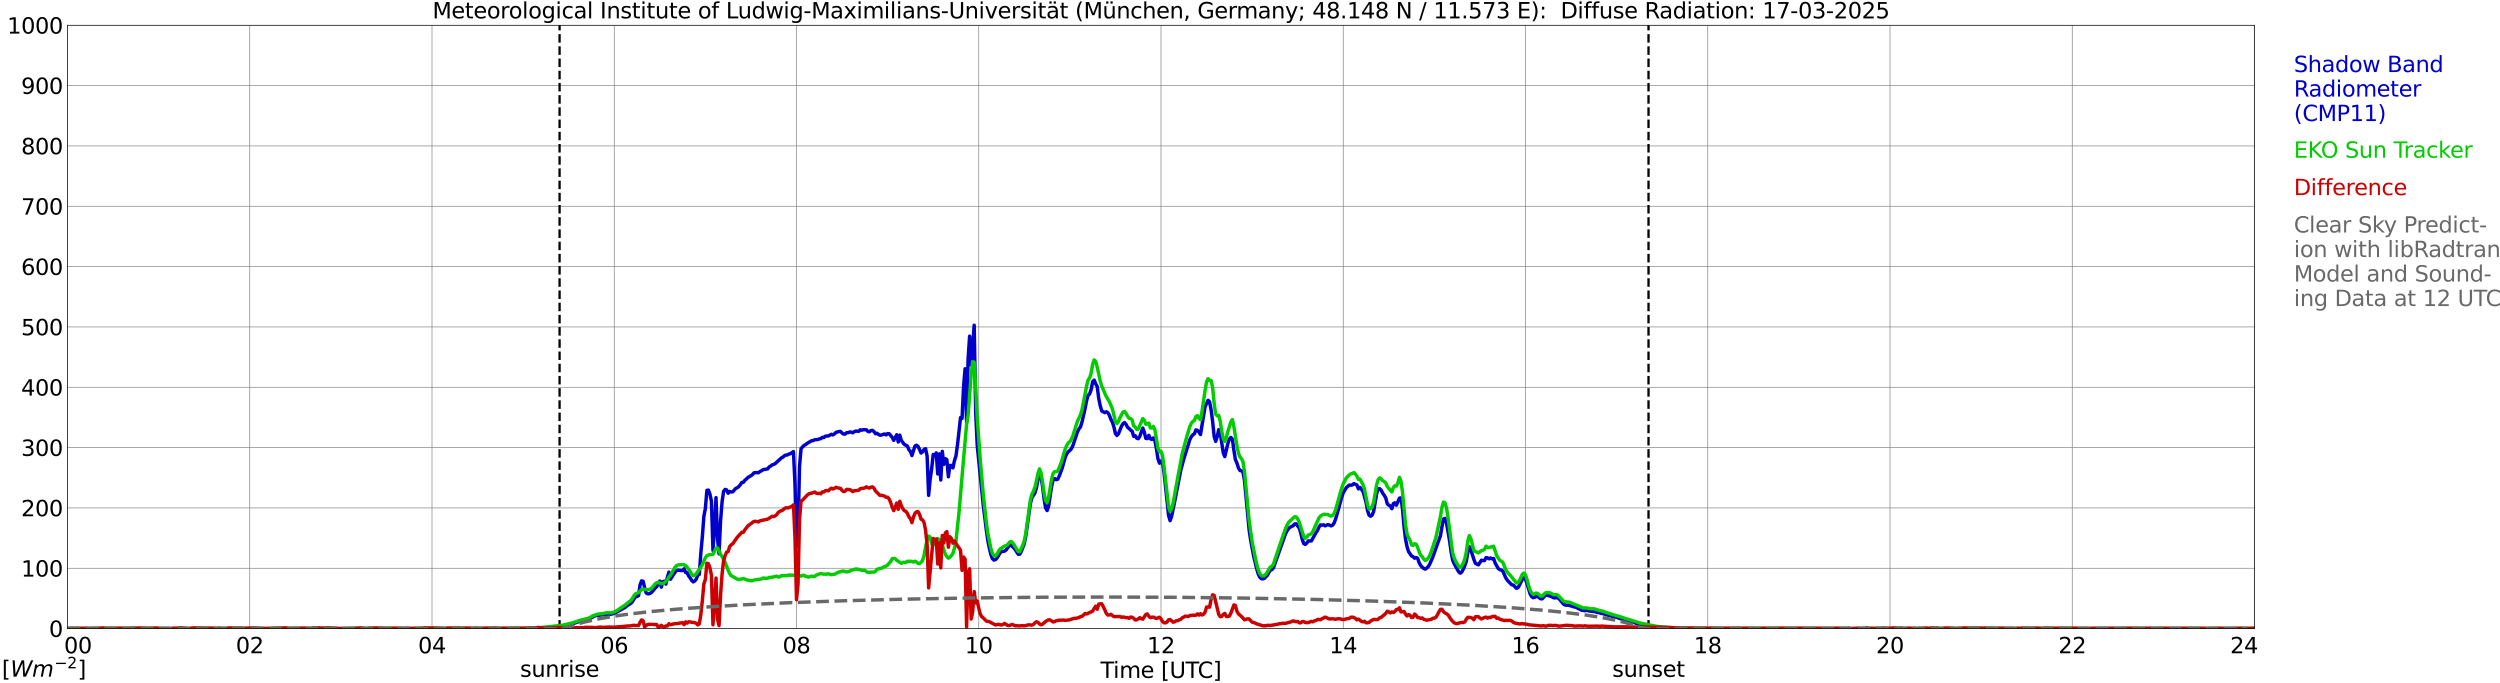 <?xml version="1.0" encoding="utf-8" standalone="no"?>
<!DOCTYPE svg PUBLIC "-//W3C//DTD SVG 1.1//EN"
  "http://www.w3.org/Graphics/SVG/1.1/DTD/svg11.dtd">
<svg xmlns:xlink="http://www.w3.org/1999/xlink" width="1085.4pt" height="296.64pt" viewBox="0 0 1085.4 296.64" xmlns="http://www.w3.org/2000/svg" version="1.1">
 <defs>
  <style type="text/css">*{stroke-linejoin: round; stroke-linecap: butt}</style>
 </defs>
 <g id="figure_1">
  <g id="patch_1">
   <path d="M 0 296.64 
L 1085.4 296.64 
L 1085.4 0 
L 0 0 
z
" style="fill: #ffffff"/>
  </g>
  <g id="axes_1">
   <g id="patch_2">
    <path d="M 29.306 272.909 
L 978.814 272.909 
L 978.814 10.976 
L 29.306 10.976 
z
" style="fill: #ffffff"/>
   </g>
   <g id="patch_3">
    <path d="M 978.814 272.909 
L 978.814 272.909 
L 978.814 10.976 
L 978.814 10.976 
z
" clip-path="url(#p74813cba46)" style="fill: #d3d3d3; opacity: 0.25; stroke: #d3d3d3; stroke-linejoin: miter"/>
   </g>
   <g id="matplotlib.axis_1">
    <g id="xtick_1">
     <g id="line2d_1">
      <path d="M 29.306 272.909 
L 29.306 10.976 
" clip-path="url(#p74813cba46)" style="fill: none; stroke: #808080; stroke-width: 0.3; stroke-linecap: square"/>
     </g>
     <g id="line2d_2"/>
     <g id="text_1">
      <!--    00 -->
      <g transform="translate(18.733 283.627) scale(0.095 -0.095)">
       <defs>
        <path id="DejaVuSans-20" transform="scale(0.016)"/>
        <path id="DejaVuSans-30" d="M 2034 4250 
Q 1547 4250 1301 3770 
Q 1056 3291 1056 2328 
Q 1056 1369 1301 889 
Q 1547 409 2034 409 
Q 2525 409 2770 889 
Q 3016 1369 3016 2328 
Q 3016 3291 2770 3770 
Q 2525 4250 2034 4250 
z
M 2034 4750 
Q 2819 4750 3233 4129 
Q 3647 3509 3647 2328 
Q 3647 1150 3233 529 
Q 2819 -91 2034 -91 
Q 1250 -91 836 529 
Q 422 1150 422 2328 
Q 422 3509 836 4129 
Q 1250 4750 2034 4750 
z
" transform="scale(0.016)"/>
       </defs>
       <use xlink:href="#DejaVuSans-20"/>
       <use xlink:href="#DejaVuSans-20" transform="translate(31.787 0)"/>
       <use xlink:href="#DejaVuSans-20" transform="translate(63.574 0)"/>
       <use xlink:href="#DejaVuSans-30" transform="translate(95.361 0)"/>
       <use xlink:href="#DejaVuSans-30" transform="translate(158.984 0)"/>
      </g>
     </g>
    </g>
    <g id="xtick_2">
     <g id="line2d_3">
      <path d="M 108.431 272.909 
L 108.431 10.976 
" clip-path="url(#p74813cba46)" style="fill: none; stroke: #808080; stroke-width: 0.3; stroke-linecap: square"/>
     </g>
     <g id="line2d_4"/>
     <g id="text_2">
      <!-- 02 -->
      <g transform="translate(102.387 283.627) scale(0.095 -0.095)">
       <defs>
        <path id="DejaVuSans-32" d="M 1228 531 
L 3431 531 
L 3431 0 
L 469 0 
L 469 531 
Q 828 903 1448 1529 
Q 2069 2156 2228 2338 
Q 2531 2678 2651 2914 
Q 2772 3150 2772 3378 
Q 2772 3750 2511 3984 
Q 2250 4219 1831 4219 
Q 1534 4219 1204 4116 
Q 875 4013 500 3803 
L 500 4441 
Q 881 4594 1212 4672 
Q 1544 4750 1819 4750 
Q 2544 4750 2975 4387 
Q 3406 4025 3406 3419 
Q 3406 3131 3298 2873 
Q 3191 2616 2906 2266 
Q 2828 2175 2409 1742 
Q 1991 1309 1228 531 
z
" transform="scale(0.016)"/>
       </defs>
       <use xlink:href="#DejaVuSans-30"/>
       <use xlink:href="#DejaVuSans-32" transform="translate(63.623 0)"/>
      </g>
     </g>
    </g>
    <g id="xtick_3">
     <g id="line2d_5">
      <path d="M 187.557 272.909 
L 187.557 10.976 
" clip-path="url(#p74813cba46)" style="fill: none; stroke: #808080; stroke-width: 0.3; stroke-linecap: square"/>
     </g>
     <g id="line2d_6"/>
     <g id="text_3">
      <!-- 04 -->
      <g transform="translate(181.513 283.627) scale(0.095 -0.095)">
       <defs>
        <path id="DejaVuSans-34" d="M 2419 4116 
L 825 1625 
L 2419 1625 
L 2419 4116 
z
M 2253 4666 
L 3047 4666 
L 3047 1625 
L 3713 1625 
L 3713 1100 
L 3047 1100 
L 3047 0 
L 2419 0 
L 2419 1100 
L 313 1100 
L 313 1709 
L 2253 4666 
z
" transform="scale(0.016)"/>
       </defs>
       <use xlink:href="#DejaVuSans-30"/>
       <use xlink:href="#DejaVuSans-34" transform="translate(63.623 0)"/>
      </g>
     </g>
    </g>
    <g id="xtick_4">
     <g id="line2d_7">
      <path d="M 266.683 272.909 
L 266.683 10.976 
" clip-path="url(#p74813cba46)" style="fill: none; stroke: #808080; stroke-width: 0.3; stroke-linecap: square"/>
     </g>
     <g id="line2d_8"/>
     <g id="text_4">
      <!-- 06 -->
      <g transform="translate(260.638 283.627) scale(0.095 -0.095)">
       <defs>
        <path id="DejaVuSans-36" d="M 2113 2584 
Q 1688 2584 1439 2293 
Q 1191 2003 1191 1497 
Q 1191 994 1439 701 
Q 1688 409 2113 409 
Q 2538 409 2786 701 
Q 3034 994 3034 1497 
Q 3034 2003 2786 2293 
Q 2538 2584 2113 2584 
z
M 3366 4563 
L 3366 3988 
Q 3128 4100 2886 4159 
Q 2644 4219 2406 4219 
Q 1781 4219 1451 3797 
Q 1122 3375 1075 2522 
Q 1259 2794 1537 2939 
Q 1816 3084 2150 3084 
Q 2853 3084 3261 2657 
Q 3669 2231 3669 1497 
Q 3669 778 3244 343 
Q 2819 -91 2113 -91 
Q 1303 -91 875 529 
Q 447 1150 447 2328 
Q 447 3434 972 4092 
Q 1497 4750 2381 4750 
Q 2619 4750 2861 4703 
Q 3103 4656 3366 4563 
z
" transform="scale(0.016)"/>
       </defs>
       <use xlink:href="#DejaVuSans-30"/>
       <use xlink:href="#DejaVuSans-36" transform="translate(63.623 0)"/>
      </g>
     </g>
    </g>
    <g id="xtick_5">
     <g id="line2d_9">
      <path d="M 345.808 272.909 
L 345.808 10.976 
" clip-path="url(#p74813cba46)" style="fill: none; stroke: #808080; stroke-width: 0.3; stroke-linecap: square"/>
     </g>
     <g id="line2d_10"/>
     <g id="text_5">
      <!-- 08 -->
      <g transform="translate(339.764 283.627) scale(0.095 -0.095)">
       <defs>
        <path id="DejaVuSans-38" d="M 2034 2216 
Q 1584 2216 1326 1975 
Q 1069 1734 1069 1313 
Q 1069 891 1326 650 
Q 1584 409 2034 409 
Q 2484 409 2743 651 
Q 3003 894 3003 1313 
Q 3003 1734 2745 1975 
Q 2488 2216 2034 2216 
z
M 1403 2484 
Q 997 2584 770 2862 
Q 544 3141 544 3541 
Q 544 4100 942 4425 
Q 1341 4750 2034 4750 
Q 2731 4750 3128 4425 
Q 3525 4100 3525 3541 
Q 3525 3141 3298 2862 
Q 3072 2584 2669 2484 
Q 3125 2378 3379 2068 
Q 3634 1759 3634 1313 
Q 3634 634 3220 271 
Q 2806 -91 2034 -91 
Q 1263 -91 848 271 
Q 434 634 434 1313 
Q 434 1759 690 2068 
Q 947 2378 1403 2484 
z
M 1172 3481 
Q 1172 3119 1398 2916 
Q 1625 2713 2034 2713 
Q 2441 2713 2670 2916 
Q 2900 3119 2900 3481 
Q 2900 3844 2670 4047 
Q 2441 4250 2034 4250 
Q 1625 4250 1398 4047 
Q 1172 3844 1172 3481 
z
" transform="scale(0.016)"/>
       </defs>
       <use xlink:href="#DejaVuSans-30"/>
       <use xlink:href="#DejaVuSans-38" transform="translate(63.623 0)"/>
      </g>
     </g>
    </g>
    <g id="xtick_6">
     <g id="line2d_11">
      <path d="M 424.934 272.909 
L 424.934 10.976 
" clip-path="url(#p74813cba46)" style="fill: none; stroke: #808080; stroke-width: 0.3; stroke-linecap: square"/>
     </g>
     <g id="line2d_12"/>
     <g id="text_6">
      <!-- 10 -->
      <g transform="translate(418.89 283.627) scale(0.095 -0.095)">
       <defs>
        <path id="DejaVuSans-31" d="M 794 531 
L 1825 531 
L 1825 4091 
L 703 3866 
L 703 4441 
L 1819 4666 
L 2450 4666 
L 2450 531 
L 3481 531 
L 3481 0 
L 794 0 
L 794 531 
z
" transform="scale(0.016)"/>
       </defs>
       <use xlink:href="#DejaVuSans-31"/>
       <use xlink:href="#DejaVuSans-30" transform="translate(63.623 0)"/>
      </g>
     </g>
    </g>
    <g id="xtick_7">
     <g id="line2d_13">
      <path d="M 504.06 272.909 
L 504.06 10.976 
" clip-path="url(#p74813cba46)" style="fill: none; stroke: #808080; stroke-width: 0.3; stroke-linecap: square"/>
     </g>
     <g id="line2d_14"/>
     <g id="text_7">
      <!-- 12 -->
      <g transform="translate(498.015 283.627) scale(0.095 -0.095)">
       <use xlink:href="#DejaVuSans-31"/>
       <use xlink:href="#DejaVuSans-32" transform="translate(63.623 0)"/>
      </g>
     </g>
    </g>
    <g id="xtick_8">
     <g id="line2d_15">
      <path d="M 583.185 272.909 
L 583.185 10.976 
" clip-path="url(#p74813cba46)" style="fill: none; stroke: #808080; stroke-width: 0.3; stroke-linecap: square"/>
     </g>
     <g id="line2d_16"/>
     <g id="text_8">
      <!-- 14 -->
      <g transform="translate(577.141 283.627) scale(0.095 -0.095)">
       <use xlink:href="#DejaVuSans-31"/>
       <use xlink:href="#DejaVuSans-34" transform="translate(63.623 0)"/>
      </g>
     </g>
    </g>
    <g id="xtick_9">
     <g id="line2d_17">
      <path d="M 662.311 272.909 
L 662.311 10.976 
" clip-path="url(#p74813cba46)" style="fill: none; stroke: #808080; stroke-width: 0.3; stroke-linecap: square"/>
     </g>
     <g id="line2d_18"/>
     <g id="text_9">
      <!-- 16 -->
      <g transform="translate(656.267 283.627) scale(0.095 -0.095)">
       <use xlink:href="#DejaVuSans-31"/>
       <use xlink:href="#DejaVuSans-36" transform="translate(63.623 0)"/>
      </g>
     </g>
    </g>
    <g id="xtick_10">
     <g id="line2d_19">
      <path d="M 741.437 272.909 
L 741.437 10.976 
" clip-path="url(#p74813cba46)" style="fill: none; stroke: #808080; stroke-width: 0.3; stroke-linecap: square"/>
     </g>
     <g id="line2d_20"/>
     <g id="text_10">
      <!-- 18 -->
      <g transform="translate(735.392 283.627) scale(0.095 -0.095)">
       <use xlink:href="#DejaVuSans-31"/>
       <use xlink:href="#DejaVuSans-38" transform="translate(63.623 0)"/>
      </g>
     </g>
    </g>
    <g id="xtick_11">
     <g id="line2d_21">
      <path d="M 820.562 272.909 
L 820.562 10.976 
" clip-path="url(#p74813cba46)" style="fill: none; stroke: #808080; stroke-width: 0.3; stroke-linecap: square"/>
     </g>
     <g id="line2d_22"/>
     <g id="text_11">
      <!-- 20 -->
      <g transform="translate(814.518 283.627) scale(0.095 -0.095)">
       <use xlink:href="#DejaVuSans-32"/>
       <use xlink:href="#DejaVuSans-30" transform="translate(63.623 0)"/>
      </g>
     </g>
    </g>
    <g id="xtick_12">
     <g id="line2d_23">
      <path d="M 899.688 272.909 
L 899.688 10.976 
" clip-path="url(#p74813cba46)" style="fill: none; stroke: #808080; stroke-width: 0.3; stroke-linecap: square"/>
     </g>
     <g id="line2d_24"/>
     <g id="text_12">
      <!-- 22 -->
      <g transform="translate(893.644 283.627) scale(0.095 -0.095)">
       <use xlink:href="#DejaVuSans-32"/>
       <use xlink:href="#DejaVuSans-32" transform="translate(63.623 0)"/>
      </g>
     </g>
    </g>
    <g id="xtick_13">
     <g id="line2d_25">
      <path d="M 978.814 272.909 
L 978.814 10.976 
" clip-path="url(#p74813cba46)" style="fill: none; stroke: #808080; stroke-width: 0.3; stroke-linecap: square"/>
     </g>
     <g id="line2d_26"/>
     <g id="text_13">
      <!-- 24    -->
      <g transform="translate(968.241 283.627) scale(0.095 -0.095)">
       <use xlink:href="#DejaVuSans-32"/>
       <use xlink:href="#DejaVuSans-34" transform="translate(63.623 0)"/>
       <use xlink:href="#DejaVuSans-20" transform="translate(127.246 0)"/>
       <use xlink:href="#DejaVuSans-20" transform="translate(159.033 0)"/>
       <use xlink:href="#DejaVuSans-20" transform="translate(190.82 0)"/>
      </g>
     </g>
    </g>
    <g id="text_14">
     <!-- Time [UTC] -->
     <g transform="translate(477.806 294.322) scale(0.095 -0.095)">
      <defs>
       <path id="DejaVuSans-54" d="M -19 4666 
L 3928 4666 
L 3928 4134 
L 2272 4134 
L 2272 0 
L 1638 0 
L 1638 4134 
L -19 4134 
L -19 4666 
z
" transform="scale(0.016)"/>
       <path id="DejaVuSans-69" d="M 603 3500 
L 1178 3500 
L 1178 0 
L 603 0 
L 603 3500 
z
M 603 4863 
L 1178 4863 
L 1178 4134 
L 603 4134 
L 603 4863 
z
" transform="scale(0.016)"/>
       <path id="DejaVuSans-6d" d="M 3328 2828 
Q 3544 3216 3844 3400 
Q 4144 3584 4550 3584 
Q 5097 3584 5394 3201 
Q 5691 2819 5691 2113 
L 5691 0 
L 5113 0 
L 5113 2094 
Q 5113 2597 4934 2840 
Q 4756 3084 4391 3084 
Q 3944 3084 3684 2787 
Q 3425 2491 3425 1978 
L 3425 0 
L 2847 0 
L 2847 2094 
Q 2847 2600 2669 2842 
Q 2491 3084 2119 3084 
Q 1678 3084 1418 2786 
Q 1159 2488 1159 1978 
L 1159 0 
L 581 0 
L 581 3500 
L 1159 3500 
L 1159 2956 
Q 1356 3278 1631 3431 
Q 1906 3584 2284 3584 
Q 2666 3584 2933 3390 
Q 3200 3197 3328 2828 
z
" transform="scale(0.016)"/>
       <path id="DejaVuSans-65" d="M 3597 1894 
L 3597 1613 
L 953 1613 
Q 991 1019 1311 708 
Q 1631 397 2203 397 
Q 2534 397 2845 478 
Q 3156 559 3463 722 
L 3463 178 
Q 3153 47 2828 -22 
Q 2503 -91 2169 -91 
Q 1331 -91 842 396 
Q 353 884 353 1716 
Q 353 2575 817 3079 
Q 1281 3584 2069 3584 
Q 2775 3584 3186 3129 
Q 3597 2675 3597 1894 
z
M 3022 2063 
Q 3016 2534 2758 2815 
Q 2500 3097 2075 3097 
Q 1594 3097 1305 2825 
Q 1016 2553 972 2059 
L 3022 2063 
z
" transform="scale(0.016)"/>
       <path id="DejaVuSans-5b" d="M 550 4863 
L 1875 4863 
L 1875 4416 
L 1125 4416 
L 1125 -397 
L 1875 -397 
L 1875 -844 
L 550 -844 
L 550 4863 
z
" transform="scale(0.016)"/>
       <path id="DejaVuSans-55" d="M 556 4666 
L 1191 4666 
L 1191 1831 
Q 1191 1081 1462 751 
Q 1734 422 2344 422 
Q 2950 422 3222 751 
Q 3494 1081 3494 1831 
L 3494 4666 
L 4128 4666 
L 4128 1753 
Q 4128 841 3676 375 
Q 3225 -91 2344 -91 
Q 1459 -91 1007 375 
Q 556 841 556 1753 
L 556 4666 
z
" transform="scale(0.016)"/>
       <path id="DejaVuSans-43" d="M 4122 4306 
L 4122 3641 
Q 3803 3938 3442 4084 
Q 3081 4231 2675 4231 
Q 1875 4231 1450 3742 
Q 1025 3253 1025 2328 
Q 1025 1406 1450 917 
Q 1875 428 2675 428 
Q 3081 428 3442 575 
Q 3803 722 4122 1019 
L 4122 359 
Q 3791 134 3420 21 
Q 3050 -91 2638 -91 
Q 1578 -91 968 557 
Q 359 1206 359 2328 
Q 359 3453 968 4101 
Q 1578 4750 2638 4750 
Q 3056 4750 3426 4639 
Q 3797 4528 4122 4306 
z
" transform="scale(0.016)"/>
       <path id="DejaVuSans-5d" d="M 1947 4863 
L 1947 -844 
L 622 -844 
L 622 -397 
L 1369 -397 
L 1369 4416 
L 622 4416 
L 622 4863 
L 1947 4863 
z
" transform="scale(0.016)"/>
      </defs>
      <use xlink:href="#DejaVuSans-54"/>
      <use xlink:href="#DejaVuSans-69" transform="translate(57.959 0)"/>
      <use xlink:href="#DejaVuSans-6d" transform="translate(85.742 0)"/>
      <use xlink:href="#DejaVuSans-65" transform="translate(183.154 0)"/>
      <use xlink:href="#DejaVuSans-20" transform="translate(244.678 0)"/>
      <use xlink:href="#DejaVuSans-5b" transform="translate(276.465 0)"/>
      <use xlink:href="#DejaVuSans-55" transform="translate(315.479 0)"/>
      <use xlink:href="#DejaVuSans-54" transform="translate(388.672 0)"/>
      <use xlink:href="#DejaVuSans-43" transform="translate(443.881 0)"/>
      <use xlink:href="#DejaVuSans-5d" transform="translate(513.705 0)"/>
     </g>
    </g>
   </g>
   <g id="matplotlib.axis_2">
    <g id="ytick_1">
     <g id="line2d_27">
      <path d="M 29.306 272.909 
L 978.814 272.909 
" clip-path="url(#p74813cba46)" style="fill: none; stroke: #808080; stroke-width: 0.3; stroke-linecap: square"/>
     </g>
     <g id="line2d_28"/>
     <g id="text_15">
      <!-- 0 -->
      <g transform="translate(21.261 276.518) scale(0.095 -0.095)">
       <use xlink:href="#DejaVuSans-30"/>
      </g>
     </g>
    </g>
    <g id="ytick_2">
     <g id="line2d_29">
      <path d="M 29.306 246.715 
L 978.814 246.715 
" clip-path="url(#p74813cba46)" style="fill: none; stroke: #808080; stroke-width: 0.3; stroke-linecap: square"/>
     </g>
     <g id="line2d_30"/>
     <g id="text_16">
      <!-- 100 -->
      <g transform="translate(9.173 250.325) scale(0.095 -0.095)">
       <use xlink:href="#DejaVuSans-31"/>
       <use xlink:href="#DejaVuSans-30" transform="translate(63.623 0)"/>
       <use xlink:href="#DejaVuSans-30" transform="translate(127.246 0)"/>
      </g>
     </g>
    </g>
    <g id="ytick_3">
     <g id="line2d_31">
      <path d="M 29.306 220.522 
L 978.814 220.522 
" clip-path="url(#p74813cba46)" style="fill: none; stroke: #808080; stroke-width: 0.3; stroke-linecap: square"/>
     </g>
     <g id="line2d_32"/>
     <g id="text_17">
      <!-- 200 -->
      <g transform="translate(9.173 224.131) scale(0.095 -0.095)">
       <use xlink:href="#DejaVuSans-32"/>
       <use xlink:href="#DejaVuSans-30" transform="translate(63.623 0)"/>
       <use xlink:href="#DejaVuSans-30" transform="translate(127.246 0)"/>
      </g>
     </g>
    </g>
    <g id="ytick_4">
     <g id="line2d_33">
      <path d="M 29.306 194.329 
L 978.814 194.329 
" clip-path="url(#p74813cba46)" style="fill: none; stroke: #808080; stroke-width: 0.3; stroke-linecap: square"/>
     </g>
     <g id="line2d_34"/>
     <g id="text_18">
      <!-- 300 -->
      <g transform="translate(9.173 197.938) scale(0.095 -0.095)">
       <defs>
        <path id="DejaVuSans-33" d="M 2597 2516 
Q 3050 2419 3304 2112 
Q 3559 1806 3559 1356 
Q 3559 666 3084 287 
Q 2609 -91 1734 -91 
Q 1441 -91 1130 -33 
Q 819 25 488 141 
L 488 750 
Q 750 597 1062 519 
Q 1375 441 1716 441 
Q 2309 441 2620 675 
Q 2931 909 2931 1356 
Q 2931 1769 2642 2001 
Q 2353 2234 1838 2234 
L 1294 2234 
L 1294 2753 
L 1863 2753 
Q 2328 2753 2575 2939 
Q 2822 3125 2822 3475 
Q 2822 3834 2567 4026 
Q 2313 4219 1838 4219 
Q 1578 4219 1281 4162 
Q 984 4106 628 3988 
L 628 4550 
Q 988 4650 1302 4700 
Q 1616 4750 1894 4750 
Q 2613 4750 3031 4423 
Q 3450 4097 3450 3541 
Q 3450 3153 3228 2886 
Q 3006 2619 2597 2516 
z
" transform="scale(0.016)"/>
       </defs>
       <use xlink:href="#DejaVuSans-33"/>
       <use xlink:href="#DejaVuSans-30" transform="translate(63.623 0)"/>
       <use xlink:href="#DejaVuSans-30" transform="translate(127.246 0)"/>
      </g>
     </g>
    </g>
    <g id="ytick_5">
     <g id="line2d_35">
      <path d="M 29.306 168.136 
L 978.814 168.136 
" clip-path="url(#p74813cba46)" style="fill: none; stroke: #808080; stroke-width: 0.3; stroke-linecap: square"/>
     </g>
     <g id="line2d_36"/>
     <g id="text_19">
      <!-- 400 -->
      <g transform="translate(9.173 171.745) scale(0.095 -0.095)">
       <use xlink:href="#DejaVuSans-34"/>
       <use xlink:href="#DejaVuSans-30" transform="translate(63.623 0)"/>
       <use xlink:href="#DejaVuSans-30" transform="translate(127.246 0)"/>
      </g>
     </g>
    </g>
    <g id="ytick_6">
     <g id="line2d_37">
      <path d="M 29.306 141.942 
L 978.814 141.942 
" clip-path="url(#p74813cba46)" style="fill: none; stroke: #808080; stroke-width: 0.3; stroke-linecap: square"/>
     </g>
     <g id="line2d_38"/>
     <g id="text_20">
      <!-- 500 -->
      <g transform="translate(9.173 145.551) scale(0.095 -0.095)">
       <defs>
        <path id="DejaVuSans-35" d="M 691 4666 
L 3169 4666 
L 3169 4134 
L 1269 4134 
L 1269 2991 
Q 1406 3038 1543 3061 
Q 1681 3084 1819 3084 
Q 2600 3084 3056 2656 
Q 3513 2228 3513 1497 
Q 3513 744 3044 326 
Q 2575 -91 1722 -91 
Q 1428 -91 1123 -41 
Q 819 9 494 109 
L 494 744 
Q 775 591 1075 516 
Q 1375 441 1709 441 
Q 2250 441 2565 725 
Q 2881 1009 2881 1497 
Q 2881 1984 2565 2268 
Q 2250 2553 1709 2553 
Q 1456 2553 1204 2497 
Q 953 2441 691 2322 
L 691 4666 
z
" transform="scale(0.016)"/>
       </defs>
       <use xlink:href="#DejaVuSans-35"/>
       <use xlink:href="#DejaVuSans-30" transform="translate(63.623 0)"/>
       <use xlink:href="#DejaVuSans-30" transform="translate(127.246 0)"/>
      </g>
     </g>
    </g>
    <g id="ytick_7">
     <g id="line2d_39">
      <path d="M 29.306 115.749 
L 978.814 115.749 
" clip-path="url(#p74813cba46)" style="fill: none; stroke: #808080; stroke-width: 0.3; stroke-linecap: square"/>
     </g>
     <g id="line2d_40"/>
     <g id="text_21">
      <!-- 600 -->
      <g transform="translate(9.173 119.358) scale(0.095 -0.095)">
       <use xlink:href="#DejaVuSans-36"/>
       <use xlink:href="#DejaVuSans-30" transform="translate(63.623 0)"/>
       <use xlink:href="#DejaVuSans-30" transform="translate(127.246 0)"/>
      </g>
     </g>
    </g>
    <g id="ytick_8">
     <g id="line2d_41">
      <path d="M 29.306 89.556 
L 978.814 89.556 
" clip-path="url(#p74813cba46)" style="fill: none; stroke: #808080; stroke-width: 0.3; stroke-linecap: square"/>
     </g>
     <g id="line2d_42"/>
     <g id="text_22">
      <!-- 700 -->
      <g transform="translate(9.173 93.165) scale(0.095 -0.095)">
       <defs>
        <path id="DejaVuSans-37" d="M 525 4666 
L 3525 4666 
L 3525 4397 
L 1831 0 
L 1172 0 
L 2766 4134 
L 525 4134 
L 525 4666 
z
" transform="scale(0.016)"/>
       </defs>
       <use xlink:href="#DejaVuSans-37"/>
       <use xlink:href="#DejaVuSans-30" transform="translate(63.623 0)"/>
       <use xlink:href="#DejaVuSans-30" transform="translate(127.246 0)"/>
      </g>
     </g>
    </g>
    <g id="ytick_9">
     <g id="line2d_43">
      <path d="M 29.306 63.362 
L 978.814 63.362 
" clip-path="url(#p74813cba46)" style="fill: none; stroke: #808080; stroke-width: 0.3; stroke-linecap: square"/>
     </g>
     <g id="line2d_44"/>
     <g id="text_23">
      <!-- 800 -->
      <g transform="translate(9.173 66.972) scale(0.095 -0.095)">
       <use xlink:href="#DejaVuSans-38"/>
       <use xlink:href="#DejaVuSans-30" transform="translate(63.623 0)"/>
       <use xlink:href="#DejaVuSans-30" transform="translate(127.246 0)"/>
      </g>
     </g>
    </g>
    <g id="ytick_10">
     <g id="line2d_45">
      <path d="M 29.306 37.169 
L 978.814 37.169 
" clip-path="url(#p74813cba46)" style="fill: none; stroke: #808080; stroke-width: 0.3; stroke-linecap: square"/>
     </g>
     <g id="line2d_46"/>
     <g id="text_24">
      <!-- 900 -->
      <g transform="translate(9.173 40.778) scale(0.095 -0.095)">
       <defs>
        <path id="DejaVuSans-39" d="M 703 97 
L 703 672 
Q 941 559 1184 500 
Q 1428 441 1663 441 
Q 2288 441 2617 861 
Q 2947 1281 2994 2138 
Q 2813 1869 2534 1725 
Q 2256 1581 1919 1581 
Q 1219 1581 811 2004 
Q 403 2428 403 3163 
Q 403 3881 828 4315 
Q 1253 4750 1959 4750 
Q 2769 4750 3195 4129 
Q 3622 3509 3622 2328 
Q 3622 1225 3098 567 
Q 2575 -91 1691 -91 
Q 1453 -91 1209 -44 
Q 966 3 703 97 
z
M 1959 2075 
Q 2384 2075 2632 2365 
Q 2881 2656 2881 3163 
Q 2881 3666 2632 3958 
Q 2384 4250 1959 4250 
Q 1534 4250 1286 3958 
Q 1038 3666 1038 3163 
Q 1038 2656 1286 2365 
Q 1534 2075 1959 2075 
z
" transform="scale(0.016)"/>
       </defs>
       <use xlink:href="#DejaVuSans-39"/>
       <use xlink:href="#DejaVuSans-30" transform="translate(63.623 0)"/>
       <use xlink:href="#DejaVuSans-30" transform="translate(127.246 0)"/>
      </g>
     </g>
    </g>
    <g id="ytick_11">
     <g id="line2d_47">
      <path d="M 29.306 10.976 
L 978.814 10.976 
" clip-path="url(#p74813cba46)" style="fill: none; stroke: #808080; stroke-width: 0.3; stroke-linecap: square"/>
     </g>
     <g id="line2d_48"/>
     <g id="text_25">
      <!-- 1000 -->
      <g transform="translate(3.128 14.585) scale(0.095 -0.095)">
       <use xlink:href="#DejaVuSans-31"/>
       <use xlink:href="#DejaVuSans-30" transform="translate(63.623 0)"/>
       <use xlink:href="#DejaVuSans-30" transform="translate(127.246 0)"/>
       <use xlink:href="#DejaVuSans-30" transform="translate(190.869 0)"/>
      </g>
     </g>
    </g>
   </g>
   <g id="line2d_49">
    <path d="M 242.945 272.909 
L 242.945 10.976 
" clip-path="url(#p74813cba46)" style="fill: none; stroke-dasharray: 3.7,1.6; stroke-dashoffset: 0; stroke: #000000"/>
   </g>
   <g id="line2d_50">
    <path d="M 715.721 272.909 
L 715.721 10.976 
" clip-path="url(#p74813cba46)" style="fill: none; stroke-dasharray: 3.7,1.6; stroke-dashoffset: 0; stroke: #000000"/>
   </g>
   <g id="line2d_51">
    <path d="M 29.306 272.909 
L 234.373 272.909 
L 236.351 272.629 
L 237.67 272.529 
L 242.286 272.076 
L 247.561 271.17 
L 250.198 270.261 
L 252.176 269.606 
L 253.495 269.354 
L 254.814 269.205 
L 255.473 269.053 
L 258.111 267.442 
L 258.77 267.241 
L 262.067 266.887 
L 263.386 266.787 
L 264.705 266.787 
L 266.023 266.484 
L 267.342 265.981 
L 271.298 263.765 
L 271.958 263.209 
L 273.936 261.9 
L 274.595 261.195 
L 275.255 260.037 
L 275.914 259.128 
L 276.573 258.979 
L 277.233 258.576 
L 277.892 253.89 
L 278.552 252.179 
L 279.211 252.381 
L 279.87 255.15 
L 280.53 257.418 
L 281.189 257.819 
L 281.849 257.769 
L 282.508 257.468 
L 283.167 256.913 
L 284.486 255.252 
L 285.145 254.697 
L 285.805 253.337 
L 286.464 252.279 
L 287.124 254.898 
L 287.783 252.53 
L 288.442 252.329 
L 289.102 253.589 
L 289.761 250.566 
L 290.42 248.4 
L 291.08 251.472 
L 293.058 248.452 
L 293.717 247.745 
L 294.377 247.543 
L 295.696 247.695 
L 296.355 247.695 
L 297.014 246.941 
L 297.674 248.552 
L 298.333 248.651 
L 298.992 250.063 
L 299.652 250.92 
L 300.311 251.978 
L 300.971 252.633 
L 301.63 252.229 
L 302.289 251.422 
L 302.949 249.709 
L 303.608 249.358 
L 304.267 240.191 
L 304.927 233.087 
L 305.586 224.223 
L 306.246 220.695 
L 306.905 212.889 
L 307.564 212.787 
L 308.224 214.5 
L 308.883 217.675 
L 309.543 238.981 
L 310.202 228.857 
L 310.861 216.061 
L 311.521 233.844 
L 312.18 240.442 
L 312.839 226.188 
L 313.499 217.824 
L 314.158 213.343 
L 314.818 212.486 
L 315.477 212.688 
L 316.136 214.147 
L 316.796 213.392 
L 317.455 213.594 
L 318.114 213.544 
L 319.433 212.033 
L 320.093 211.781 
L 320.752 211.226 
L 321.411 210.472 
L 322.071 209.463 
L 322.73 209.414 
L 323.39 208.507 
L 324.049 208.002 
L 324.708 207.297 
L 326.027 206.543 
L 326.686 206.037 
L 327.346 205.283 
L 328.005 205.181 
L 329.324 205.233 
L 329.983 204.678 
L 330.643 204.377 
L 331.302 203.923 
L 333.28 203.57 
L 333.94 202.713 
L 334.599 202.36 
L 335.258 201.807 
L 335.918 201.655 
L 336.577 201.252 
L 339.215 198.834 
L 339.874 198.483 
L 340.533 197.878 
L 341.193 197.574 
L 341.852 197.524 
L 342.512 197.121 
L 343.171 196.972 
L 344.49 196.065 
L 345.149 210.118 
L 345.808 237.066 
L 346.468 230.57 
L 347.127 202.512 
L 347.787 194.756 
L 349.105 193.344 
L 349.765 193.043 
L 350.424 192.487 
L 352.402 191.33 
L 353.062 191.28 
L 353.721 190.926 
L 355.04 190.827 
L 355.699 190.523 
L 356.359 190.473 
L 357.018 189.868 
L 357.677 189.97 
L 358.337 189.365 
L 359.655 189.263 
L 360.974 188.558 
L 361.634 188.81 
L 362.293 188.407 
L 362.952 187.702 
L 364.271 187.351 
L 364.93 187.299 
L 365.59 188.006 
L 366.249 188.459 
L 366.909 188.459 
L 367.568 187.854 
L 368.227 187.854 
L 368.887 187.553 
L 369.546 187.602 
L 370.206 187.904 
L 370.865 187.451 
L 371.524 187.149 
L 372.843 187.249 
L 373.502 186.594 
L 374.162 186.796 
L 374.821 186.544 
L 376.14 186.594 
L 376.799 187.299 
L 377.459 187.451 
L 378.118 186.948 
L 378.777 186.845 
L 379.437 187.351 
L 380.096 188.307 
L 380.756 188.105 
L 381.415 188.608 
L 382.074 188.962 
L 382.734 188.862 
L 384.053 188.407 
L 384.712 188.81 
L 385.371 188.257 
L 386.031 188.307 
L 387.349 189.868 
L 388.009 191.178 
L 389.328 188.76 
L 389.987 191.882 
L 390.646 188.912 
L 391.306 191.228 
L 392.624 192.941 
L 393.943 193.645 
L 394.603 195.209 
L 395.262 195.963 
L 395.921 197.776 
L 397.24 193.645 
L 397.899 193.294 
L 398.559 193.797 
L 399.218 195.107 
L 399.878 196.668 
L 400.537 196.165 
L 401.196 195.157 
L 401.856 194.806 
L 402.515 198.03 
L 403.175 215.056 
L 403.834 208.104 
L 404.493 203.52 
L 405.153 197.323 
L 405.812 197.878 
L 406.471 196.618 
L 407.131 205.786 
L 407.79 197.071 
L 408.45 208.405 
L 409.109 195.963 
L 409.768 201.605 
L 410.428 199.138 
L 411.087 199.591 
L 411.746 206.996 
L 412.406 202.059 
L 413.065 202.108 
L 413.725 203.117 
L 414.384 199.994 
L 415.043 197.928 
L 415.703 193.142 
L 417.022 181.306 
L 417.681 181.659 
L 418.34 167.855 
L 419 160.099 
L 419.659 183.422 
L 420.318 155.615 
L 420.978 145.945 
L 421.637 158.538 
L 422.956 141.209 
L 423.615 179.441 
L 424.275 193.446 
L 426.912 219.488 
L 428.231 230.167 
L 428.89 234.75 
L 429.55 238.074 
L 430.209 240.793 
L 430.869 242.559 
L 431.528 243.161 
L 432.187 242.959 
L 432.847 242.305 
L 434.165 240.089 
L 434.825 239.484 
L 436.144 239.284 
L 436.803 238.779 
L 438.122 236.917 
L 438.781 236.665 
L 440.1 237.773 
L 440.759 238.63 
L 442.078 240.644 
L 442.737 240.594 
L 443.397 239.434 
L 444.716 235.958 
L 445.375 232.634 
L 447.353 218.581 
L 448.012 216.061 
L 449.331 213.997 
L 449.991 211.729 
L 450.65 208.203 
L 451.309 205.584 
L 451.969 206.944 
L 452.628 211.176 
L 453.287 216.465 
L 453.947 220.493 
L 454.606 221.654 
L 455.266 219.739 
L 456.584 211.074 
L 457.244 208.355 
L 457.903 207.8 
L 458.563 208.253 
L 459.222 208.052 
L 459.881 206.692 
L 461.2 203.117 
L 462.519 198.381 
L 463.178 196.972 
L 463.838 196.065 
L 464.497 195.56 
L 465.156 194.806 
L 465.816 193.446 
L 467.794 187.5 
L 468.453 186.191 
L 469.113 185.334 
L 469.772 183.168 
L 471.091 177.377 
L 471.75 174 
L 472.409 171.583 
L 473.069 171.08 
L 473.728 169.165 
L 474.388 165.741 
L 475.047 165.034 
L 475.706 166.648 
L 476.366 167.806 
L 477.025 172.994 
L 477.685 176.219 
L 478.344 178.435 
L 479.663 179.139 
L 480.322 178.786 
L 480.981 179.139 
L 481.641 180.297 
L 482.3 182.06 
L 482.96 183.27 
L 483.619 185.386 
L 484.278 188.257 
L 484.938 189.061 
L 485.597 188.307 
L 486.916 185.033 
L 487.575 183.925 
L 488.235 183.472 
L 488.894 184.226 
L 489.553 185.536 
L 490.213 186.041 
L 490.872 186.746 
L 491.532 187.199 
L 492.191 189.415 
L 492.85 189.164 
L 493.51 190.222 
L 494.169 190.473 
L 494.828 189.517 
L 496.147 185.84 
L 496.807 187.602 
L 497.466 190.321 
L 498.125 190.423 
L 498.785 189.012 
L 499.444 190.523 
L 500.103 190.774 
L 500.763 190.12 
L 501.422 191.379 
L 502.082 194.806 
L 502.741 199.188 
L 503.4 201.102 
L 504.06 200.144 
L 504.719 200.848 
L 505.379 205.181 
L 507.357 223.87 
L 508.016 226.036 
L 508.675 224.121 
L 509.994 217.774 
L 512.632 204.175 
L 513.95 199.287 
L 516.588 190.827 
L 517.247 189.567 
L 517.907 188.76 
L 518.566 188.307 
L 519.226 186.644 
L 519.885 186.845 
L 520.544 187.553 
L 521.204 188.661 
L 523.182 176.62 
L 524.501 173.801 
L 525.16 174.506 
L 525.819 177.982 
L 526.479 183.019 
L 527.138 189.517 
L 527.797 191.631 
L 528.457 189.617 
L 529.116 186.544 
L 529.776 188.056 
L 531.094 196.618 
L 531.754 198.229 
L 533.073 192.639 
L 533.732 190.675 
L 534.391 189.918 
L 535.051 190.625 
L 535.71 195.56 
L 536.369 199.591 
L 537.029 201.05 
L 537.688 203.166 
L 538.348 204.274 
L 539.007 204.377 
L 539.666 205.031 
L 540.326 208.759 
L 542.304 229.915 
L 542.963 234.447 
L 544.282 241.398 
L 545.601 246.941 
L 546.26 249.107 
L 546.919 250.566 
L 547.579 251.221 
L 548.238 251.323 
L 548.898 251.121 
L 550.216 249.812 
L 550.876 248.552 
L 551.535 247.543 
L 552.195 247.292 
L 552.854 246.587 
L 558.129 231.728 
L 558.788 230.468 
L 559.448 229.462 
L 560.107 228.907 
L 561.426 228.252 
L 562.085 227.497 
L 562.745 227.395 
L 563.404 228.404 
L 564.063 229.158 
L 564.723 231.374 
L 565.382 234.195 
L 566.042 236.01 
L 566.701 236.361 
L 567.36 235.756 
L 568.02 234.85 
L 569.338 234.85 
L 571.317 231.324 
L 571.976 230.368 
L 572.635 228.857 
L 573.295 227.898 
L 573.954 228 
L 574.613 227.848 
L 575.273 228.302 
L 576.592 227.749 
L 577.91 228.302 
L 578.57 228 
L 579.229 227.042 
L 579.889 225.279 
L 581.207 220.695 
L 582.526 215.81 
L 583.185 213.945 
L 584.504 211.729 
L 585.823 210.571 
L 586.482 210.671 
L 587.142 210.522 
L 587.801 209.966 
L 589.12 210.571 
L 589.779 212.235 
L 590.439 211.63 
L 591.757 213.29 
L 593.076 218.076 
L 593.736 221.703 
L 594.395 223.668 
L 595.054 224.121 
L 595.714 223.668 
L 596.373 222.057 
L 597.692 214.299 
L 598.351 212.235 
L 599.011 212.182 
L 599.67 212.837 
L 600.329 214.147 
L 600.989 215.056 
L 601.648 216.213 
L 602.307 218.783 
L 602.967 219.336 
L 603.626 219.689 
L 604.286 220.847 
L 604.945 218.631 
L 605.604 218.33 
L 606.264 219.336 
L 607.582 216.263 
L 608.242 216.164 
L 608.901 220.797 
L 609.561 228.404 
L 610.22 234.046 
L 610.879 237.32 
L 611.539 239.484 
L 612.858 241.398 
L 613.517 241.702 
L 614.176 242.357 
L 614.836 242.053 
L 615.495 242.407 
L 616.154 244.371 
L 616.814 245.529 
L 617.473 246.286 
L 618.133 246.789 
L 618.792 247.09 
L 619.451 246.637 
L 620.111 245.982 
L 620.77 244.874 
L 622.089 241.802 
L 624.067 236.209 
L 625.386 232.584 
L 626.045 228.605 
L 626.705 225.331 
L 627.364 225.077 
L 628.023 227.094 
L 629.342 234.75 
L 630.001 239.536 
L 630.661 243.062 
L 631.32 244.722 
L 633.298 248.25 
L 633.958 248.853 
L 634.617 248.4 
L 635.276 247.142 
L 635.936 245.631 
L 636.595 243.766 
L 637.255 239.837 
L 637.914 237.32 
L 638.573 238.679 
L 639.892 242.86 
L 640.552 244.573 
L 641.87 245.228 
L 643.189 243.213 
L 643.848 243.413 
L 644.508 243.363 
L 645.167 242.103 
L 645.827 242.205 
L 646.486 242.608 
L 647.145 242.255 
L 647.805 242.658 
L 648.464 242.456 
L 649.123 244.421 
L 650.442 246.789 
L 651.102 247.292 
L 651.761 247.493 
L 652.42 247.847 
L 653.739 250.87 
L 654.399 251.876 
L 655.717 253.287 
L 656.377 253.89 
L 657.036 254.042 
L 658.355 255.401 
L 659.014 255.15 
L 659.674 254.092 
L 660.992 251.373 
L 661.652 250.817 
L 662.311 251.574 
L 662.97 253.437 
L 664.289 257.769 
L 664.949 258.979 
L 665.608 259.482 
L 666.267 259.33 
L 666.927 258.929 
L 667.586 258.979 
L 668.905 259.985 
L 669.564 259.985 
L 670.883 258.526 
L 671.542 258.374 
L 672.861 258.778 
L 673.521 258.979 
L 674.18 259.383 
L 674.839 259.584 
L 676.158 259.482 
L 676.817 259.885 
L 678.796 262.253 
L 679.455 262.657 
L 680.114 262.756 
L 680.774 262.707 
L 682.092 263.057 
L 682.752 263.312 
L 684.071 263.613 
L 686.708 264.922 
L 688.027 265.124 
L 688.686 265.022 
L 689.346 265.074 
L 690.005 265.276 
L 692.643 265.577 
L 693.302 265.879 
L 694.621 266.08 
L 695.28 266.332 
L 695.939 266.384 
L 697.258 266.887 
L 698.577 267.188 
L 701.215 267.895 
L 701.874 267.995 
L 703.193 268.498 
L 705.171 269.153 
L 708.468 270.062 
L 709.786 270.413 
L 711.765 271.067 
L 712.424 271.17 
L 713.083 271.421 
L 713.743 271.521 
L 714.402 271.772 
L 720.337 272.629 
L 724.952 272.909 
L 978.154 272.909 
L 978.154 272.909 
" clip-path="url(#p74813cba46)" style="fill: none; stroke: #0000cc; stroke-width: 1.5; stroke-linecap: square"/>
   </g>
   <g id="line2d_52">
    <path d="M 28.646 272.827 
L 33.262 272.776 
L 35.9 272.823 
L 36.559 272.878 
L 37.218 272.783 
L 39.197 272.875 
L 39.856 272.813 
L 41.175 272.827 
L 42.493 272.825 
L 43.812 272.782 
L 44.472 272.687 
L 46.45 272.799 
L 59.637 272.773 
L 60.297 272.693 
L 64.253 272.813 
L 66.231 272.765 
L 68.209 272.731 
L 68.869 272.842 
L 72.825 272.855 
L 74.144 272.931 
L 74.803 272.919 
L 75.462 272.785 
L 76.781 272.809 
L 78.1 272.637 
L 82.056 272.906 
L 84.034 272.671 
L 94.584 272.826 
L 95.244 272.743 
L 95.903 272.866 
L 97.222 272.85 
L 98.541 272.858 
L 99.2 272.681 
L 101.838 272.745 
L 105.135 272.746 
L 105.794 272.836 
L 109.75 272.681 
L 115.685 272.909 
L 117.003 272.855 
L 124.257 272.649 
L 124.916 272.829 
L 132.169 272.772 
L 134.147 272.814 
L 134.807 272.85 
L 136.125 272.686 
L 137.444 272.746 
L 138.104 272.633 
L 140.082 272.763 
L 142.06 272.683 
L 142.719 272.635 
L 144.697 272.794 
L 145.357 272.759 
L 147.335 272.957 
L 149.313 272.855 
L 155.247 272.734 
L 156.566 272.672 
L 159.204 272.904 
L 160.523 272.731 
L 163.819 272.707 
L 164.479 272.82 
L 165.138 272.712 
L 166.457 272.805 
L 174.37 272.78 
L 175.029 272.857 
L 176.348 272.779 
L 178.985 272.876 
L 180.304 272.83 
L 181.623 272.806 
L 183.601 272.763 
L 184.26 272.637 
L 186.238 272.695 
L 188.876 272.692 
L 193.492 272.86 
L 194.151 272.736 
L 198.107 272.75 
L 199.426 272.713 
L 200.085 272.802 
L 201.404 272.725 
L 205.36 272.816 
L 206.679 272.759 
L 207.998 272.825 
L 209.976 272.793 
L 213.932 272.739 
L 215.251 272.701 
L 215.91 272.804 
L 219.867 272.785 
L 225.801 272.771 
L 227.12 272.774 
L 230.417 272.665 
L 231.736 272.705 
L 233.054 272.505 
L 233.714 272.45 
L 234.373 272.51 
L 244.264 271.456 
L 248.88 270.342 
L 250.198 269.873 
L 252.176 269.204 
L 255.473 268.442 
L 257.451 267.331 
L 259.43 266.655 
L 260.748 266.454 
L 261.408 266.471 
L 263.386 266.028 
L 265.364 266.085 
L 266.683 265.669 
L 268.002 264.968 
L 271.298 262.759 
L 272.617 261.652 
L 273.936 260.665 
L 274.595 259.768 
L 275.255 258.585 
L 275.914 257.834 
L 277.233 257.294 
L 278.552 255.961 
L 279.211 255.749 
L 281.189 256.064 
L 282.508 255.667 
L 283.167 255.089 
L 284.486 253.445 
L 285.145 252.971 
L 285.805 252.814 
L 287.124 253.473 
L 287.783 253.328 
L 288.442 252.993 
L 289.102 252.413 
L 289.761 251.677 
L 290.42 250.498 
L 291.08 249.76 
L 293.058 246.301 
L 293.717 245.594 
L 294.377 245.265 
L 295.696 245.172 
L 296.355 245.12 
L 297.014 245.206 
L 297.674 245.62 
L 298.333 246.269 
L 299.652 248.076 
L 300.311 249.323 
L 300.971 249.98 
L 301.63 249.658 
L 302.289 249.088 
L 304.927 245.168 
L 306.246 242.074 
L 306.905 241.265 
L 307.564 240.946 
L 309.543 240.652 
L 310.861 237.979 
L 311.521 237.899 
L 312.18 239.134 
L 312.839 240.684 
L 313.499 241.596 
L 314.818 244.174 
L 316.136 247.604 
L 316.796 249.045 
L 317.455 249.958 
L 318.774 250.662 
L 320.093 251.426 
L 320.752 251.612 
L 322.73 251.216 
L 323.39 251.388 
L 324.049 251.718 
L 326.027 252.139 
L 326.686 252.12 
L 327.346 251.834 
L 330.643 251.341 
L 331.302 250.943 
L 332.621 251.098 
L 333.28 251.065 
L 333.94 250.663 
L 334.599 250.728 
L 337.236 250.144 
L 337.896 250.537 
L 338.555 250.375 
L 339.215 249.961 
L 341.852 249.9 
L 342.512 249.626 
L 343.171 249.759 
L 343.83 249.675 
L 344.49 249.767 
L 345.808 249.598 
L 346.468 249.703 
L 347.787 250.144 
L 348.446 249.79 
L 349.105 249.76 
L 349.765 250.224 
L 351.083 250.537 
L 352.402 250.132 
L 353.062 250.307 
L 353.721 250.221 
L 354.38 249.706 
L 356.359 248.983 
L 357.018 249.208 
L 358.337 249.285 
L 358.996 249.251 
L 359.655 249.079 
L 360.315 249.368 
L 360.974 249.49 
L 362.293 249.298 
L 362.952 249.049 
L 363.612 248.595 
L 365.59 247.979 
L 366.249 247.93 
L 367.568 248.295 
L 368.227 248.231 
L 370.206 247.373 
L 370.865 247.283 
L 371.524 247.001 
L 373.502 247.349 
L 374.162 247.655 
L 374.821 247.556 
L 375.481 247.642 
L 376.14 248.144 
L 376.799 248.477 
L 379.437 248.35 
L 380.096 248.067 
L 380.756 247.18 
L 382.074 246.761 
L 382.734 246.732 
L 384.053 245.942 
L 384.712 245.792 
L 385.371 245.284 
L 386.69 243.798 
L 387.349 242.589 
L 388.009 242.397 
L 388.668 242.597 
L 389.328 243.259 
L 391.306 244.571 
L 391.965 244.13 
L 393.284 244.208 
L 393.943 243.656 
L 394.603 243.748 
L 395.262 243.663 
L 395.921 243.769 
L 396.581 244.021 
L 397.24 243.652 
L 397.899 243.982 
L 398.559 244.588 
L 399.218 244.715 
L 399.878 244.158 
L 400.537 243.374 
L 401.196 241.169 
L 401.856 237.429 
L 402.515 234.444 
L 403.175 232.734 
L 403.834 233.255 
L 404.493 236.077 
L 405.153 236.458 
L 405.812 236.315 
L 406.471 235.546 
L 407.131 233.821 
L 408.45 234.741 
L 409.109 236.398 
L 409.768 238.775 
L 410.428 240.643 
L 411.087 241.704 
L 411.746 242.324 
L 412.406 241.924 
L 413.065 241.26 
L 413.725 240.207 
L 414.384 238.018 
L 415.043 234.853 
L 416.362 222.479 
L 417.681 206.959 
L 419.659 184.177 
L 420.318 180.283 
L 421.637 162.699 
L 422.297 157.021 
L 422.956 157.287 
L 423.615 168.317 
L 424.275 181.484 
L 425.593 199.53 
L 426.912 214.827 
L 428.231 226.91 
L 428.89 231.623 
L 430.209 238.142 
L 430.869 240.212 
L 431.528 241.258 
L 432.187 241.38 
L 432.847 240.541 
L 433.506 239.312 
L 434.165 238.395 
L 436.144 237.049 
L 436.803 236.962 
L 437.462 236.452 
L 438.122 235.61 
L 438.781 235.114 
L 439.44 235.379 
L 440.1 236.233 
L 441.419 238.473 
L 442.078 239.43 
L 442.737 239.462 
L 443.397 238.172 
L 444.056 236.637 
L 444.716 234.756 
L 445.375 231.351 
L 447.353 217.052 
L 448.012 214.551 
L 448.672 213.192 
L 449.331 211.479 
L 449.991 208.769 
L 450.65 205.483 
L 451.309 203.579 
L 451.969 205.289 
L 452.628 209.265 
L 453.287 213.972 
L 453.947 217.405 
L 454.606 218.184 
L 455.266 215.914 
L 456.584 207.814 
L 457.244 205.479 
L 457.903 204.744 
L 458.563 204.859 
L 459.222 204.519 
L 460.541 201.373 
L 461.2 199.337 
L 461.859 196.851 
L 462.519 194.814 
L 463.178 193.331 
L 463.838 192.261 
L 464.497 191.755 
L 465.156 190.708 
L 465.816 189.126 
L 467.794 182.837 
L 469.113 180.127 
L 469.772 177.871 
L 471.75 167.671 
L 472.409 164.951 
L 473.069 164.118 
L 473.728 161.995 
L 474.388 158.157 
L 475.047 156.253 
L 475.706 156.933 
L 476.366 159.398 
L 477.685 165.454 
L 478.344 167.684 
L 480.322 172.203 
L 481.641 174.385 
L 482.96 177.512 
L 484.278 183.044 
L 484.938 183.91 
L 485.597 182.988 
L 486.256 181.315 
L 487.575 178.864 
L 488.235 178.621 
L 488.894 179.473 
L 489.553 180.763 
L 490.213 181.596 
L 490.872 181.719 
L 491.532 182.295 
L 492.191 184.911 
L 492.85 185.381 
L 493.51 186.411 
L 494.169 186.286 
L 496.147 181.755 
L 496.807 182.427 
L 497.466 184.2 
L 498.125 184.064 
L 498.785 183.69 
L 499.444 185.771 
L 500.103 185.822 
L 500.763 185.147 
L 501.422 186.724 
L 502.741 194.588 
L 503.4 196.168 
L 504.06 195.932 
L 504.719 197.781 
L 505.379 202.648 
L 507.357 220.035 
L 508.016 222.097 
L 508.675 220.824 
L 509.335 218.314 
L 511.972 203.848 
L 513.291 196.91 
L 515.269 189.466 
L 516.588 185.156 
L 517.247 183.766 
L 517.907 182.938 
L 518.566 182.553 
L 519.226 180.834 
L 519.885 180.456 
L 520.544 181.697 
L 521.204 182.214 
L 521.863 178.623 
L 523.182 169.561 
L 523.841 165.798 
L 524.501 164.416 
L 525.16 165.218 
L 525.819 165.217 
L 526.479 168.328 
L 527.138 175.118 
L 527.797 179.876 
L 528.457 180.514 
L 529.116 180.34 
L 529.776 182.9 
L 530.435 187.283 
L 531.094 190.445 
L 531.754 191.634 
L 532.413 189.986 
L 533.073 187.401 
L 534.391 183.214 
L 535.051 182.154 
L 535.71 185.286 
L 537.029 193.538 
L 537.688 196.772 
L 538.348 198.381 
L 539.007 199.123 
L 539.666 200.49 
L 540.326 204.945 
L 542.304 225.736 
L 543.623 235.227 
L 544.941 241.908 
L 545.601 244.888 
L 546.26 247.257 
L 546.919 248.895 
L 547.579 249.872 
L 548.238 250.096 
L 548.898 249.906 
L 549.557 249.319 
L 550.216 248.388 
L 550.876 247.155 
L 551.535 246.19 
L 552.195 245.837 
L 552.854 244.975 
L 556.151 235.123 
L 557.47 231.323 
L 558.129 229.457 
L 558.788 227.961 
L 559.448 226.807 
L 561.426 224.903 
L 562.085 224.35 
L 562.745 224.423 
L 563.404 225.29 
L 564.063 226.634 
L 566.042 232.964 
L 566.701 233.775 
L 567.36 233.141 
L 568.02 232.246 
L 568.679 232.083 
L 569.338 231.704 
L 569.998 230.704 
L 572.635 224.88 
L 573.295 224.061 
L 574.613 223.285 
L 576.592 223.388 
L 577.251 223.819 
L 577.91 224.072 
L 578.57 223.746 
L 579.229 222.92 
L 579.889 221.206 
L 582.526 211.849 
L 583.185 210.036 
L 584.504 207.492 
L 585.823 206.162 
L 586.482 205.745 
L 587.142 205.54 
L 587.801 205.175 
L 588.46 205.785 
L 589.12 206.762 
L 589.779 208.129 
L 590.439 208.027 
L 591.757 210.374 
L 592.417 212.411 
L 593.736 219.175 
L 594.395 220.999 
L 595.054 220.845 
L 595.714 220.054 
L 596.373 218.066 
L 597.692 210.392 
L 598.351 208.224 
L 599.011 207.465 
L 599.67 207.94 
L 600.329 208.701 
L 600.989 209.083 
L 601.648 209.623 
L 602.307 211.249 
L 604.286 213.587 
L 604.945 211.616 
L 605.604 210.902 
L 606.264 211.052 
L 606.923 209.584 
L 607.582 207.233 
L 608.242 208.921 
L 608.901 213.506 
L 610.22 227.738 
L 610.879 231.861 
L 611.539 233.4 
L 612.198 234.593 
L 612.858 236.589 
L 613.517 236.757 
L 614.176 236.049 
L 614.836 236.291 
L 615.495 237.649 
L 616.154 239.595 
L 616.814 241.077 
L 617.473 241.679 
L 618.133 242.766 
L 618.792 243.303 
L 619.451 242.992 
L 620.111 242.244 
L 620.77 241.076 
L 621.429 239.381 
L 623.408 233.392 
L 625.386 224.255 
L 626.045 220.221 
L 626.705 217.975 
L 627.364 218.287 
L 628.023 220.619 
L 628.683 224.704 
L 630.661 239.904 
L 631.32 242.145 
L 631.98 243.669 
L 633.298 245.873 
L 633.958 246.291 
L 634.617 245.713 
L 635.276 244.517 
L 635.936 242.729 
L 636.595 239.756 
L 637.255 234.953 
L 637.914 232.509 
L 638.573 233.866 
L 639.892 239.021 
L 640.552 239.438 
L 641.87 240.055 
L 643.189 239.031 
L 643.848 238.898 
L 644.508 238.522 
L 645.167 237.136 
L 645.827 237.674 
L 646.486 237.704 
L 647.145 237.47 
L 647.805 237.434 
L 648.464 237.142 
L 649.783 241.211 
L 651.102 243.213 
L 652.42 244.048 
L 653.739 247.279 
L 654.399 248.385 
L 655.717 249.781 
L 658.355 253.075 
L 659.014 252.984 
L 659.674 252.096 
L 660.992 249.222 
L 661.652 248.82 
L 662.311 249.569 
L 662.97 251.613 
L 663.63 254.143 
L 664.289 256.157 
L 664.949 257.383 
L 665.608 257.948 
L 666.267 257.874 
L 666.927 257.476 
L 667.586 257.66 
L 668.905 258.847 
L 669.564 258.782 
L 670.883 257.442 
L 671.542 257.263 
L 672.202 257.237 
L 672.861 257.346 
L 673.521 257.646 
L 674.18 258.073 
L 674.839 258.205 
L 675.499 258.102 
L 676.158 258.304 
L 676.817 258.837 
L 678.796 260.965 
L 679.455 261.245 
L 681.433 261.46 
L 687.368 263.953 
L 688.686 263.933 
L 690.664 264.31 
L 691.983 264.303 
L 692.643 264.443 
L 693.302 264.758 
L 693.961 264.856 
L 694.621 265.115 
L 695.939 265.351 
L 697.258 265.896 
L 699.236 266.512 
L 701.215 267.138 
L 704.511 268.1 
L 705.83 268.586 
L 708.468 269.353 
L 710.446 269.981 
L 711.765 270.438 
L 718.358 271.775 
L 719.677 271.982 
L 721.655 272.182 
L 722.974 272.33 
L 724.952 272.449 
L 729.568 272.681 
L 749.349 272.803 
L 753.306 272.768 
L 763.856 272.813 
L 770.449 272.78 
L 802.1 272.833 
L 802.759 272.766 
L 804.078 272.966 
L 805.397 272.908 
L 807.375 272.787 
L 808.034 272.873 
L 808.694 272.798 
L 809.353 272.84 
L 810.672 272.652 
L 811.331 272.854 
L 812.65 272.818 
L 813.969 272.91 
L 814.628 272.789 
L 816.606 272.847 
L 817.265 272.727 
L 819.244 272.867 
L 819.903 272.957 
L 823.2 272.667 
L 823.859 272.817 
L 825.837 272.8 
L 827.156 272.852 
L 827.816 272.754 
L 829.134 272.797 
L 829.794 272.952 
L 830.453 272.985 
L 831.112 272.777 
L 831.772 272.89 
L 836.388 272.727 
L 837.047 272.86 
L 839.025 272.686 
L 840.344 272.776 
L 841.003 272.702 
L 842.322 272.906 
L 844.959 272.728 
L 847.597 272.765 
L 848.916 272.879 
L 852.872 272.716 
L 873.972 272.824 
L 874.632 272.895 
L 875.95 272.798 
L 876.61 272.849 
L 878.588 272.729 
L 881.225 272.798 
L 883.863 272.735 
L 885.841 272.826 
L 886.5 272.855 
L 887.819 272.726 
L 893.094 272.824 
L 895.072 272.767 
L 908.26 272.85 
L 910.238 272.818 
L 926.723 272.803 
L 928.041 272.807 
L 933.976 272.831 
L 937.273 272.806 
L 954.417 272.827 
L 958.373 272.872 
L 959.692 272.839 
L 962.329 272.805 
L 965.626 272.848 
L 974.198 272.828 
L 976.836 272.849 
L 978.154 272.816 
L 978.154 272.816 
" clip-path="url(#p74813cba46)" style="fill: none; stroke: #00cc00; stroke-width: 1.5; stroke-linecap: square"/>
   </g>
   <g id="line2d_53">
    <path d="M 29.306 272.835 
L 30.625 272.852 
L 31.284 272.797 
L 32.603 272.867 
L 33.921 272.771 
L 34.581 272.863 
L 35.9 272.823 
L 36.559 272.878 
L 37.218 272.783 
L 39.197 272.875 
L 39.856 272.813 
L 41.175 272.827 
L 42.493 272.825 
L 43.812 272.782 
L 44.472 272.687 
L 46.45 272.799 
L 59.637 272.773 
L 60.297 272.693 
L 64.253 272.813 
L 66.231 272.765 
L 68.209 272.731 
L 68.869 272.842 
L 72.825 272.855 
L 74.803 272.898 
L 75.462 272.785 
L 76.781 272.809 
L 78.1 272.637 
L 82.056 272.906 
L 84.034 272.671 
L 94.584 272.826 
L 95.244 272.743 
L 95.903 272.866 
L 97.222 272.85 
L 98.541 272.858 
L 99.2 272.681 
L 101.838 272.745 
L 105.135 272.746 
L 105.794 272.836 
L 109.75 272.681 
L 115.685 272.908 
L 117.003 272.855 
L 124.257 272.649 
L 124.916 272.829 
L 132.169 272.772 
L 134.147 272.814 
L 134.807 272.85 
L 136.125 272.686 
L 137.444 272.746 
L 138.104 272.633 
L 140.082 272.763 
L 142.06 272.683 
L 142.719 272.635 
L 144.697 272.794 
L 145.357 272.759 
L 146.676 272.876 
L 151.951 272.86 
L 153.929 272.849 
L 156.566 272.672 
L 159.204 272.904 
L 160.523 272.731 
L 163.819 272.707 
L 164.479 272.82 
L 165.138 272.712 
L 166.457 272.805 
L 174.37 272.78 
L 175.029 272.857 
L 176.348 272.779 
L 178.985 272.876 
L 180.304 272.83 
L 181.623 272.806 
L 183.601 272.763 
L 184.26 272.637 
L 186.238 272.695 
L 188.876 272.692 
L 193.492 272.86 
L 194.151 272.736 
L 198.107 272.75 
L 199.426 272.713 
L 200.085 272.802 
L 201.404 272.725 
L 205.36 272.816 
L 206.679 272.759 
L 207.998 272.825 
L 209.976 272.793 
L 213.932 272.739 
L 215.251 272.701 
L 215.91 272.804 
L 219.867 272.785 
L 225.801 272.771 
L 227.12 272.774 
L 230.417 272.665 
L 231.736 272.705 
L 233.054 272.505 
L 233.714 272.45 
L 235.692 272.583 
L 237.67 272.628 
L 239.648 272.658 
L 240.308 272.454 
L 246.901 272.533 
L 248.22 272.485 
L 253.495 272.531 
L 254.155 272.348 
L 257.451 272.397 
L 258.111 272.548 
L 260.089 272.318 
L 260.748 272.224 
L 261.408 272.393 
L 264.705 272.214 
L 266.023 272.332 
L 270.639 271.985 
L 272.617 271.754 
L 273.277 271.78 
L 275.255 271.457 
L 275.914 271.614 
L 276.573 271.535 
L 277.233 271.627 
L 277.892 270.17 
L 278.552 269.127 
L 279.211 269.541 
L 279.87 272.175 
L 280.53 271.528 
L 281.189 271.154 
L 281.849 271.041 
L 283.167 271.085 
L 285.145 271.183 
L 285.805 272.386 
L 287.124 271.484 
L 287.783 272.112 
L 288.442 272.244 
L 289.102 271.733 
L 289.761 271.797 
L 290.42 270.811 
L 291.08 271.197 
L 293.058 270.758 
L 293.717 270.758 
L 296.355 270.334 
L 297.014 271.174 
L 297.674 269.978 
L 298.333 270.527 
L 298.992 269.935 
L 300.971 270.256 
L 301.63 270.338 
L 302.289 270.575 
L 302.949 271.301 
L 303.608 270.855 
L 304.267 266.849 
L 304.927 260.828 
L 305.586 253.56 
L 306.246 251.53 
L 306.905 244.533 
L 307.564 244.751 
L 308.224 246.54 
L 308.883 249.761 
L 309.543 271.237 
L 310.202 262.444 
L 310.861 250.991 
L 311.521 268.854 
L 312.18 271.6 
L 312.839 258.412 
L 313.499 249.137 
L 314.158 243.464 
L 314.818 241.221 
L 315.477 239.69 
L 316.136 239.452 
L 316.796 237.256 
L 317.455 236.545 
L 318.114 236.085 
L 320.093 233.264 
L 322.071 231.103 
L 322.73 231.106 
L 323.39 230.028 
L 324.708 228.327 
L 327.346 226.358 
L 328.005 226.338 
L 329.324 226.598 
L 329.983 226.101 
L 333.28 225.413 
L 335.258 224.156 
L 335.918 224.261 
L 336.577 223.967 
L 337.236 223.414 
L 337.896 222.466 
L 338.555 222.022 
L 339.874 221.446 
L 340.533 220.793 
L 341.193 220.471 
L 341.852 220.533 
L 342.512 220.404 
L 343.83 219.802 
L 344.49 219.207 
L 345.149 233.362 
L 345.808 260.377 
L 346.468 253.776 
L 347.127 225.447 
L 347.787 217.521 
L 348.446 217.118 
L 349.765 215.727 
L 350.424 214.97 
L 351.083 214.456 
L 351.743 214.179 
L 352.402 214.107 
L 353.721 213.614 
L 354.38 214.129 
L 355.04 214.291 
L 355.699 214.159 
L 356.359 214.399 
L 357.018 213.569 
L 357.677 213.608 
L 358.337 212.989 
L 358.996 212.974 
L 359.655 213.093 
L 360.315 212.403 
L 360.974 211.978 
L 361.634 212.301 
L 362.293 212.018 
L 362.952 211.562 
L 363.612 211.814 
L 364.93 212.027 
L 365.59 212.936 
L 366.249 213.438 
L 366.909 213.243 
L 367.568 212.467 
L 368.887 212.548 
L 369.546 212.892 
L 370.206 213.439 
L 370.865 213.076 
L 372.184 212.938 
L 372.843 212.857 
L 373.502 212.154 
L 375.481 211.861 
L 376.14 211.359 
L 376.799 211.73 
L 377.459 211.909 
L 378.118 211.508 
L 378.777 211.371 
L 379.437 211.91 
L 380.096 213.149 
L 382.074 215.11 
L 382.734 215.039 
L 384.053 215.374 
L 384.712 215.926 
L 385.371 215.882 
L 386.031 216.62 
L 386.69 218.172 
L 387.349 220.188 
L 388.009 221.69 
L 388.668 220.282 
L 389.328 218.41 
L 389.987 221.124 
L 390.646 217.624 
L 391.306 219.566 
L 391.965 220.863 
L 392.624 221.719 
L 393.284 221.995 
L 393.943 222.898 
L 394.603 224.37 
L 395.262 225.209 
L 395.921 226.916 
L 396.581 224.498 
L 397.24 222.902 
L 397.899 222.221 
L 398.559 222.118 
L 399.218 223.301 
L 399.878 225.419 
L 400.537 225.7 
L 401.196 226.897 
L 401.856 230.285 
L 402.515 236.495 
L 403.175 255.23 
L 405.153 233.773 
L 405.812 234.471 
L 406.471 233.981 
L 407.131 244.874 
L 407.79 235.655 
L 408.45 246.573 
L 409.109 232.474 
L 409.768 235.739 
L 410.428 231.403 
L 411.087 230.796 
L 411.746 237.58 
L 412.406 233.043 
L 413.065 233.757 
L 413.725 235.818 
L 414.384 234.886 
L 415.703 236.98 
L 416.362 237.831 
L 417.022 238.901 
L 417.681 247.609 
L 418.34 241.825 
L 419 242.728 
L 419.659 272.154 
L 420.318 248.241 
L 420.978 246.953 
L 421.637 268.748 
L 422.297 265.609 
L 422.956 256.831 
L 423.615 261.785 
L 424.275 260.947 
L 424.934 264.046 
L 425.593 266.604 
L 426.253 267.78 
L 426.912 268.249 
L 428.231 269.652 
L 429.55 269.923 
L 432.187 271.329 
L 433.506 271.074 
L 434.825 271.354 
L 435.484 271.102 
L 436.144 270.673 
L 437.462 271.538 
L 438.122 271.602 
L 439.44 271.12 
L 440.759 271.665 
L 442.078 271.695 
L 442.737 271.777 
L 443.397 271.647 
L 444.716 271.707 
L 445.375 271.626 
L 446.034 271.374 
L 446.694 271.276 
L 448.012 271.398 
L 448.672 271.147 
L 449.331 270.39 
L 449.991 269.949 
L 450.65 270.188 
L 451.309 270.904 
L 451.969 271.255 
L 452.628 270.998 
L 453.947 269.821 
L 455.266 269.084 
L 455.925 269.166 
L 457.244 270.032 
L 457.903 269.853 
L 458.563 269.515 
L 459.881 269.27 
L 461.859 269.212 
L 462.519 269.342 
L 464.497 269.104 
L 465.816 268.589 
L 466.475 268.45 
L 467.134 268.438 
L 468.453 268.138 
L 469.113 267.702 
L 469.772 267.612 
L 471.091 266.374 
L 471.75 266.579 
L 474.388 265.325 
L 475.047 264.128 
L 475.706 263.194 
L 476.366 264.501 
L 477.025 262.298 
L 477.685 262.144 
L 478.344 262.158 
L 479.663 264.734 
L 480.322 266.327 
L 480.981 267.013 
L 481.641 266.997 
L 482.3 266.703 
L 483.619 267.702 
L 486.256 267.679 
L 486.916 268.01 
L 487.575 267.848 
L 488.894 268.156 
L 489.553 268.136 
L 490.213 268.464 
L 490.872 267.882 
L 491.532 268.005 
L 492.191 268.405 
L 492.85 269.127 
L 493.51 269.098 
L 494.169 268.722 
L 494.828 268.176 
L 495.488 268.57 
L 496.147 268.824 
L 497.466 266.787 
L 498.125 266.549 
L 498.785 267.587 
L 499.444 268.157 
L 500.103 267.957 
L 500.763 267.937 
L 502.082 268.529 
L 503.4 267.974 
L 504.06 268.697 
L 504.719 269.841 
L 505.379 270.376 
L 506.038 270.423 
L 506.697 270.04 
L 507.357 269.074 
L 508.016 268.97 
L 509.335 270.124 
L 509.994 269.944 
L 510.654 269.514 
L 511.313 269.446 
L 511.972 269.106 
L 512.632 268.906 
L 513.291 268.213 
L 513.95 267.917 
L 514.61 267.49 
L 515.929 267.64 
L 516.588 267.238 
L 517.907 267.087 
L 518.566 267.155 
L 519.226 267.099 
L 519.885 266.519 
L 520.544 267.053 
L 521.204 266.462 
L 521.863 267.002 
L 522.522 266.689 
L 523.182 265.85 
L 523.841 263.546 
L 524.501 263.523 
L 525.16 263.621 
L 525.819 260.144 
L 526.479 258.218 
L 527.138 258.509 
L 529.116 266.705 
L 529.776 267.753 
L 530.435 267.602 
L 531.094 266.736 
L 531.754 266.314 
L 532.413 267.636 
L 533.073 267.671 
L 533.732 267.507 
L 534.391 266.205 
L 535.71 262.635 
L 536.369 262.883 
L 537.029 265.397 
L 537.688 266.515 
L 539.007 267.655 
L 540.326 269.095 
L 541.644 268.653 
L 542.304 268.729 
L 543.623 270.112 
L 544.941 270.495 
L 545.601 270.856 
L 548.238 271.682 
L 549.557 271.711 
L 550.216 271.485 
L 551.535 271.556 
L 554.832 271.001 
L 555.491 270.79 
L 556.151 270.764 
L 556.81 270.606 
L 558.129 270.639 
L 559.448 270.254 
L 560.107 270.128 
L 561.426 269.56 
L 562.745 269.937 
L 563.404 269.795 
L 564.063 270.385 
L 564.723 270.398 
L 565.382 269.877 
L 566.042 269.863 
L 566.701 270.322 
L 568.02 270.305 
L 569.338 269.763 
L 569.998 269.97 
L 570.657 269.566 
L 571.317 269.406 
L 571.976 268.966 
L 572.635 268.932 
L 573.295 269.072 
L 573.954 268.586 
L 574.613 268.346 
L 575.273 267.935 
L 575.932 268.129 
L 576.592 268.548 
L 577.251 268.728 
L 578.57 268.655 
L 579.889 268.836 
L 580.548 268.686 
L 581.867 268.626 
L 582.526 268.947 
L 583.185 269 
L 583.845 268.93 
L 584.504 268.672 
L 585.823 268.499 
L 586.482 267.983 
L 587.142 267.928 
L 587.801 268.118 
L 588.46 268.476 
L 589.12 269.1 
L 589.779 268.803 
L 591.098 269.781 
L 591.757 269.993 
L 592.417 269.711 
L 593.076 270.371 
L 593.736 270.381 
L 594.395 270.24 
L 595.054 269.632 
L 596.373 268.917 
L 597.692 269.002 
L 598.351 268.898 
L 599.011 268.191 
L 599.67 268.011 
L 601.648 266.319 
L 602.307 265.375 
L 602.967 265.617 
L 603.626 266.11 
L 604.286 265.649 
L 604.945 265.894 
L 605.604 265.481 
L 606.264 264.625 
L 606.923 264.566 
L 607.582 263.879 
L 608.242 265.666 
L 608.901 265.617 
L 609.561 265.453 
L 610.22 266.601 
L 610.879 267.45 
L 611.539 266.826 
L 612.198 267.11 
L 612.858 268.1 
L 613.517 267.964 
L 614.176 266.601 
L 614.836 267.147 
L 615.495 268.151 
L 616.154 268.132 
L 616.814 268.456 
L 617.473 268.302 
L 618.133 268.886 
L 619.451 269.264 
L 621.429 268.877 
L 622.089 268.412 
L 622.748 268.379 
L 623.408 267.975 
L 624.067 266.989 
L 624.726 265.631 
L 625.386 264.579 
L 626.045 264.524 
L 626.705 265.552 
L 627.364 266.119 
L 628.023 266.434 
L 628.683 266.943 
L 630.001 268.957 
L 630.661 269.751 
L 631.32 270.331 
L 631.98 270.695 
L 632.639 270.749 
L 633.958 270.347 
L 634.617 270.222 
L 635.276 270.284 
L 635.936 270.007 
L 636.595 268.898 
L 637.255 268.025 
L 638.573 268.095 
L 639.233 268.415 
L 639.892 269.07 
L 640.552 267.774 
L 641.87 267.736 
L 642.53 268.357 
L 643.189 268.727 
L 644.508 268.068 
L 645.167 267.942 
L 645.827 268.378 
L 646.486 268.004 
L 647.145 268.124 
L 647.805 267.685 
L 649.123 267.571 
L 649.783 268.439 
L 650.442 268.309 
L 651.102 268.83 
L 653.08 269.402 
L 653.739 269.318 
L 654.399 269.418 
L 655.058 269.295 
L 655.717 269.403 
L 656.377 269.636 
L 657.036 270.203 
L 657.695 270.503 
L 659.014 270.743 
L 659.674 270.914 
L 660.992 270.758 
L 661.652 270.912 
L 662.311 270.904 
L 663.63 271.247 
L 668.246 271.703 
L 668.905 271.77 
L 670.224 271.662 
L 670.883 271.825 
L 671.542 271.798 
L 672.202 271.52 
L 672.861 271.477 
L 674.18 271.599 
L 675.499 271.529 
L 676.817 271.86 
L 678.136 271.728 
L 680.114 271.473 
L 682.752 271.649 
L 683.411 271.83 
L 686.049 271.724 
L 687.368 271.84 
L 688.027 271.698 
L 689.346 271.887 
L 693.961 271.833 
L 694.621 271.944 
L 695.28 271.804 
L 697.918 271.998 
L 699.896 272.067 
L 700.555 272.172 
L 705.171 272.137 
L 709.127 272.227 
L 711.105 272.279 
L 716.38 272.286 
L 717.04 272.401 
L 718.358 272.307 
L 720.996 272.33 
L 721.655 272.311 
L 722.315 272.435 
L 722.974 272.33 
L 724.952 272.449 
L 729.568 272.681 
L 749.349 272.803 
L 753.306 272.768 
L 763.856 272.813 
L 770.449 272.78 
L 802.1 272.833 
L 802.759 272.766 
L 803.419 272.902 
L 804.737 272.883 
L 806.056 272.844 
L 807.375 272.787 
L 808.034 272.873 
L 808.694 272.798 
L 809.353 272.84 
L 810.672 272.652 
L 811.331 272.854 
L 812.65 272.818 
L 813.969 272.907 
L 814.628 272.789 
L 816.606 272.847 
L 817.265 272.727 
L 821.222 272.777 
L 821.881 272.658 
L 824.519 272.79 
L 825.178 272.673 
L 826.497 272.879 
L 829.134 272.797 
L 830.453 272.833 
L 831.112 272.777 
L 831.772 272.89 
L 836.388 272.727 
L 837.047 272.86 
L 839.025 272.686 
L 840.344 272.776 
L 841.003 272.702 
L 842.322 272.906 
L 844.959 272.728 
L 847.597 272.765 
L 848.916 272.879 
L 852.872 272.716 
L 873.972 272.824 
L 874.632 272.895 
L 875.95 272.798 
L 876.61 272.849 
L 878.588 272.729 
L 881.225 272.798 
L 883.863 272.735 
L 885.841 272.826 
L 886.5 272.855 
L 887.819 272.726 
L 893.094 272.824 
L 895.072 272.767 
L 908.26 272.85 
L 910.238 272.818 
L 926.723 272.803 
L 928.041 272.807 
L 933.976 272.831 
L 937.273 272.806 
L 954.417 272.827 
L 958.373 272.872 
L 959.692 272.839 
L 962.329 272.805 
L 965.626 272.848 
L 974.198 272.828 
L 976.836 272.849 
L 978.154 272.816 
L 978.154 272.816 
" clip-path="url(#p74813cba46)" style="fill: none; stroke: #cc0000; stroke-width: 1.5; stroke-linecap: square"/>
   </g>
   <g id="line2d_54">
    <path d="M 29.306 272.909 
L 243.604 272.909 
L 246.901 272.221 
L 250.198 271.071 
L 253.495 270.131 
L 260.089 268.65 
L 266.683 267.507 
L 273.277 266.579 
L 283.167 265.454 
L 293.058 264.548 
L 306.246 263.569 
L 322.73 262.596 
L 342.512 261.68 
L 365.59 260.855 
L 391.965 260.152 
L 421.637 259.61 
L 451.309 259.299 
L 480.981 259.206 
L 510.654 259.325 
L 540.326 259.663 
L 569.998 260.235 
L 596.373 260.969 
L 619.451 261.83 
L 639.233 262.788 
L 655.717 263.811 
L 668.905 264.85 
L 678.796 265.823 
L 688.686 267.048 
L 695.28 268.077 
L 701.874 269.374 
L 705.171 270.174 
L 708.468 271.119 
L 711.765 272.279 
L 715.062 272.909 
L 975.517 272.909 
L 975.517 272.909 
" clip-path="url(#p74813cba46)" style="fill: none; stroke-dasharray: 5.55,2.4; stroke-dashoffset: 0; stroke: #696969; stroke-width: 1.5"/>
   </g>
   <g id="patch_4">
    <path d="M 29.306 272.909 
L 29.306 10.976 
" style="fill: none; stroke: #000000; stroke-width: 0.3; stroke-linejoin: miter; stroke-linecap: square"/>
   </g>
   <g id="patch_5">
    <path d="M 978.814 272.909 
L 978.814 10.976 
" style="fill: none; stroke: #000000; stroke-width: 0.3; stroke-linejoin: miter; stroke-linecap: square"/>
   </g>
   <g id="patch_6">
    <path d="M 29.306 272.909 
L 978.814 272.909 
" style="fill: none; stroke: #000000; stroke-width: 0.3; stroke-linejoin: miter; stroke-linecap: square"/>
   </g>
   <g id="patch_7">
    <path d="M 29.306 10.976 
L 978.814 10.976 
" style="fill: none; stroke: #000000; stroke-width: 0.3; stroke-linejoin: miter; stroke-linecap: square"/>
   </g>
   <g id="text_26">
    <!-- sunrise -->
    <g transform="translate(225.781 293.863) scale(0.095 -0.095)">
     <defs>
      <path id="DejaVuSans-73" d="M 2834 3397 
L 2834 2853 
Q 2591 2978 2328 3040 
Q 2066 3103 1784 3103 
Q 1356 3103 1142 2972 
Q 928 2841 928 2578 
Q 928 2378 1081 2264 
Q 1234 2150 1697 2047 
L 1894 2003 
Q 2506 1872 2764 1633 
Q 3022 1394 3022 966 
Q 3022 478 2636 193 
Q 2250 -91 1575 -91 
Q 1294 -91 989 -36 
Q 684 19 347 128 
L 347 722 
Q 666 556 975 473 
Q 1284 391 1588 391 
Q 1994 391 2212 530 
Q 2431 669 2431 922 
Q 2431 1156 2273 1281 
Q 2116 1406 1581 1522 
L 1381 1569 
Q 847 1681 609 1914 
Q 372 2147 372 2553 
Q 372 3047 722 3315 
Q 1072 3584 1716 3584 
Q 2034 3584 2315 3537 
Q 2597 3491 2834 3397 
z
" transform="scale(0.016)"/>
      <path id="DejaVuSans-75" d="M 544 1381 
L 544 3500 
L 1119 3500 
L 1119 1403 
Q 1119 906 1312 657 
Q 1506 409 1894 409 
Q 2359 409 2629 706 
Q 2900 1003 2900 1516 
L 2900 3500 
L 3475 3500 
L 3475 0 
L 2900 0 
L 2900 538 
Q 2691 219 2414 64 
Q 2138 -91 1772 -91 
Q 1169 -91 856 284 
Q 544 659 544 1381 
z
M 1991 3584 
L 1991 3584 
z
" transform="scale(0.016)"/>
      <path id="DejaVuSans-6e" d="M 3513 2113 
L 3513 0 
L 2938 0 
L 2938 2094 
Q 2938 2591 2744 2837 
Q 2550 3084 2163 3084 
Q 1697 3084 1428 2787 
Q 1159 2491 1159 1978 
L 1159 0 
L 581 0 
L 581 3500 
L 1159 3500 
L 1159 2956 
Q 1366 3272 1645 3428 
Q 1925 3584 2291 3584 
Q 2894 3584 3203 3211 
Q 3513 2838 3513 2113 
z
" transform="scale(0.016)"/>
      <path id="DejaVuSans-72" d="M 2631 2963 
Q 2534 3019 2420 3045 
Q 2306 3072 2169 3072 
Q 1681 3072 1420 2755 
Q 1159 2438 1159 1844 
L 1159 0 
L 581 0 
L 581 3500 
L 1159 3500 
L 1159 2956 
Q 1341 3275 1631 3429 
Q 1922 3584 2338 3584 
Q 2397 3584 2469 3576 
Q 2541 3569 2628 3553 
L 2631 2963 
z
" transform="scale(0.016)"/>
     </defs>
     <use xlink:href="#DejaVuSans-73"/>
     <use xlink:href="#DejaVuSans-75" transform="translate(52.1 0)"/>
     <use xlink:href="#DejaVuSans-6e" transform="translate(115.479 0)"/>
     <use xlink:href="#DejaVuSans-72" transform="translate(178.857 0)"/>
     <use xlink:href="#DejaVuSans-69" transform="translate(219.971 0)"/>
     <use xlink:href="#DejaVuSans-73" transform="translate(247.754 0)"/>
     <use xlink:href="#DejaVuSans-65" transform="translate(299.854 0)"/>
    </g>
   </g>
   <g id="text_27">
    <!-- sunset -->
    <g transform="translate(699.966 293.863) scale(0.095 -0.095)">
     <defs>
      <path id="DejaVuSans-74" d="M 1172 4494 
L 1172 3500 
L 2356 3500 
L 2356 3053 
L 1172 3053 
L 1172 1153 
Q 1172 725 1289 603 
Q 1406 481 1766 481 
L 2356 481 
L 2356 0 
L 1766 0 
Q 1100 0 847 248 
Q 594 497 594 1153 
L 594 3053 
L 172 3053 
L 172 3500 
L 594 3500 
L 594 4494 
L 1172 4494 
z
" transform="scale(0.016)"/>
     </defs>
     <use xlink:href="#DejaVuSans-73"/>
     <use xlink:href="#DejaVuSans-75" transform="translate(52.1 0)"/>
     <use xlink:href="#DejaVuSans-6e" transform="translate(115.479 0)"/>
     <use xlink:href="#DejaVuSans-73" transform="translate(178.857 0)"/>
     <use xlink:href="#DejaVuSans-65" transform="translate(230.957 0)"/>
     <use xlink:href="#DejaVuSans-74" transform="translate(292.48 0)"/>
    </g>
   </g>
   <g id="text_28">
    <!-- [$Wm^{-2}$] -->
    <g transform="translate(0.821 293.863) scale(0.095 -0.095)">
     <defs>
      <path id="DejaVuSans-Oblique-57" d="M 616 4666 
L 1228 4666 
L 1453 697 
L 3213 4666 
L 3916 4666 
L 4147 697 
L 5888 4666 
L 6528 4666 
L 4453 0 
L 3659 0 
L 3444 3891 
L 1697 0 
L 903 0 
L 616 4666 
z
" transform="scale(0.016)"/>
      <path id="DejaVuSans-Oblique-6d" d="M 5747 2113 
L 5338 0 
L 4763 0 
L 5166 2094 
Q 5191 2228 5203 2325 
Q 5216 2422 5216 2491 
Q 5216 2772 5059 2928 
Q 4903 3084 4622 3084 
Q 4203 3084 3875 2770 
Q 3547 2456 3450 1953 
L 3066 0 
L 2491 0 
L 2900 2094 
Q 2925 2209 2937 2307 
Q 2950 2406 2950 2484 
Q 2950 2769 2794 2926 
Q 2638 3084 2363 3084 
Q 1938 3084 1609 2770 
Q 1281 2456 1184 1953 
L 800 0 
L 225 0 
L 909 3500 
L 1484 3500 
L 1375 2956 
Q 1609 3263 1923 3423 
Q 2238 3584 2597 3584 
Q 2978 3584 3223 3384 
Q 3469 3184 3519 2828 
Q 3781 3197 4126 3390 
Q 4472 3584 4856 3584 
Q 5306 3584 5551 3325 
Q 5797 3066 5797 2591 
Q 5797 2488 5784 2364 
Q 5772 2241 5747 2113 
z
" transform="scale(0.016)"/>
      <path id="DejaVuSans-2212" d="M 678 2272 
L 4684 2272 
L 4684 1741 
L 678 1741 
L 678 2272 
z
" transform="scale(0.016)"/>
     </defs>
     <use xlink:href="#DejaVuSans-5b" transform="translate(0 0.766)"/>
     <use xlink:href="#DejaVuSans-Oblique-57" transform="translate(39.014 0.766)"/>
     <use xlink:href="#DejaVuSans-Oblique-6d" transform="translate(137.891 0.766)"/>
     <use xlink:href="#DejaVuSans-2212" transform="translate(239.953 39.047) scale(0.7)"/>
     <use xlink:href="#DejaVuSans-32" transform="translate(298.605 39.047) scale(0.7)"/>
     <use xlink:href="#DejaVuSans-5d" transform="translate(345.875 0.766)"/>
    </g>
   </g>
   <g id="text_29">
    <!-- Shadow Band  -->
    <g style="fill: #0000cc" transform="translate(995.905 31.291) scale(0.095 -0.095)">
     <defs>
      <path id="DejaVuSans-53" d="M 3425 4513 
L 3425 3897 
Q 3066 4069 2747 4153 
Q 2428 4238 2131 4238 
Q 1616 4238 1336 4038 
Q 1056 3838 1056 3469 
Q 1056 3159 1242 3001 
Q 1428 2844 1947 2747 
L 2328 2669 
Q 3034 2534 3370 2195 
Q 3706 1856 3706 1288 
Q 3706 609 3251 259 
Q 2797 -91 1919 -91 
Q 1588 -91 1214 -16 
Q 841 59 441 206 
L 441 856 
Q 825 641 1194 531 
Q 1563 422 1919 422 
Q 2459 422 2753 634 
Q 3047 847 3047 1241 
Q 3047 1584 2836 1778 
Q 2625 1972 2144 2069 
L 1759 2144 
Q 1053 2284 737 2584 
Q 422 2884 422 3419 
Q 422 4038 858 4394 
Q 1294 4750 2059 4750 
Q 2388 4750 2728 4690 
Q 3069 4631 3425 4513 
z
" transform="scale(0.016)"/>
      <path id="DejaVuSans-68" d="M 3513 2113 
L 3513 0 
L 2938 0 
L 2938 2094 
Q 2938 2591 2744 2837 
Q 2550 3084 2163 3084 
Q 1697 3084 1428 2787 
Q 1159 2491 1159 1978 
L 1159 0 
L 581 0 
L 581 4863 
L 1159 4863 
L 1159 2956 
Q 1366 3272 1645 3428 
Q 1925 3584 2291 3584 
Q 2894 3584 3203 3211 
Q 3513 2838 3513 2113 
z
" transform="scale(0.016)"/>
      <path id="DejaVuSans-61" d="M 2194 1759 
Q 1497 1759 1228 1600 
Q 959 1441 959 1056 
Q 959 750 1161 570 
Q 1363 391 1709 391 
Q 2188 391 2477 730 
Q 2766 1069 2766 1631 
L 2766 1759 
L 2194 1759 
z
M 3341 1997 
L 3341 0 
L 2766 0 
L 2766 531 
Q 2569 213 2275 61 
Q 1981 -91 1556 -91 
Q 1019 -91 701 211 
Q 384 513 384 1019 
Q 384 1609 779 1909 
Q 1175 2209 1959 2209 
L 2766 2209 
L 2766 2266 
Q 2766 2663 2505 2880 
Q 2244 3097 1772 3097 
Q 1472 3097 1187 3025 
Q 903 2953 641 2809 
L 641 3341 
Q 956 3463 1253 3523 
Q 1550 3584 1831 3584 
Q 2591 3584 2966 3190 
Q 3341 2797 3341 1997 
z
" transform="scale(0.016)"/>
      <path id="DejaVuSans-64" d="M 2906 2969 
L 2906 4863 
L 3481 4863 
L 3481 0 
L 2906 0 
L 2906 525 
Q 2725 213 2448 61 
Q 2172 -91 1784 -91 
Q 1150 -91 751 415 
Q 353 922 353 1747 
Q 353 2572 751 3078 
Q 1150 3584 1784 3584 
Q 2172 3584 2448 3432 
Q 2725 3281 2906 2969 
z
M 947 1747 
Q 947 1113 1208 752 
Q 1469 391 1925 391 
Q 2381 391 2643 752 
Q 2906 1113 2906 1747 
Q 2906 2381 2643 2742 
Q 2381 3103 1925 3103 
Q 1469 3103 1208 2742 
Q 947 2381 947 1747 
z
" transform="scale(0.016)"/>
      <path id="DejaVuSans-6f" d="M 1959 3097 
Q 1497 3097 1228 2736 
Q 959 2375 959 1747 
Q 959 1119 1226 758 
Q 1494 397 1959 397 
Q 2419 397 2687 759 
Q 2956 1122 2956 1747 
Q 2956 2369 2687 2733 
Q 2419 3097 1959 3097 
z
M 1959 3584 
Q 2709 3584 3137 3096 
Q 3566 2609 3566 1747 
Q 3566 888 3137 398 
Q 2709 -91 1959 -91 
Q 1206 -91 779 398 
Q 353 888 353 1747 
Q 353 2609 779 3096 
Q 1206 3584 1959 3584 
z
" transform="scale(0.016)"/>
      <path id="DejaVuSans-77" d="M 269 3500 
L 844 3500 
L 1563 769 
L 2278 3500 
L 2956 3500 
L 3675 769 
L 4391 3500 
L 4966 3500 
L 4050 0 
L 3372 0 
L 2619 2869 
L 1863 0 
L 1184 0 
L 269 3500 
z
" transform="scale(0.016)"/>
      <path id="DejaVuSans-42" d="M 1259 2228 
L 1259 519 
L 2272 519 
Q 2781 519 3026 730 
Q 3272 941 3272 1375 
Q 3272 1813 3026 2020 
Q 2781 2228 2272 2228 
L 1259 2228 
z
M 1259 4147 
L 1259 2741 
L 2194 2741 
Q 2656 2741 2882 2914 
Q 3109 3088 3109 3444 
Q 3109 3797 2882 3972 
Q 2656 4147 2194 4147 
L 1259 4147 
z
M 628 4666 
L 2241 4666 
Q 2963 4666 3353 4366 
Q 3744 4066 3744 3513 
Q 3744 3084 3544 2831 
Q 3344 2578 2956 2516 
Q 3422 2416 3680 2098 
Q 3938 1781 3938 1306 
Q 3938 681 3513 340 
Q 3088 0 2303 0 
L 628 0 
L 628 4666 
z
" transform="scale(0.016)"/>
     </defs>
     <use xlink:href="#DejaVuSans-53"/>
     <use xlink:href="#DejaVuSans-68" transform="translate(63.477 0)"/>
     <use xlink:href="#DejaVuSans-61" transform="translate(126.855 0)"/>
     <use xlink:href="#DejaVuSans-64" transform="translate(188.135 0)"/>
     <use xlink:href="#DejaVuSans-6f" transform="translate(251.611 0)"/>
     <use xlink:href="#DejaVuSans-77" transform="translate(312.793 0)"/>
     <use xlink:href="#DejaVuSans-20" transform="translate(394.58 0)"/>
     <use xlink:href="#DejaVuSans-42" transform="translate(426.367 0)"/>
     <use xlink:href="#DejaVuSans-61" transform="translate(494.971 0)"/>
     <use xlink:href="#DejaVuSans-6e" transform="translate(556.25 0)"/>
     <use xlink:href="#DejaVuSans-64" transform="translate(619.629 0)"/>
     <use xlink:href="#DejaVuSans-20" transform="translate(683.105 0)"/>
    </g>
    <!-- Radiometer  -->
    <g style="fill: #0000cc" transform="translate(995.905 41.929) scale(0.095 -0.095)">
     <defs>
      <path id="DejaVuSans-52" d="M 2841 2188 
Q 3044 2119 3236 1894 
Q 3428 1669 3622 1275 
L 4263 0 
L 3584 0 
L 2988 1197 
Q 2756 1666 2539 1819 
Q 2322 1972 1947 1972 
L 1259 1972 
L 1259 0 
L 628 0 
L 628 4666 
L 2053 4666 
Q 2853 4666 3247 4331 
Q 3641 3997 3641 3322 
Q 3641 2881 3436 2590 
Q 3231 2300 2841 2188 
z
M 1259 4147 
L 1259 2491 
L 2053 2491 
Q 2509 2491 2742 2702 
Q 2975 2913 2975 3322 
Q 2975 3731 2742 3939 
Q 2509 4147 2053 4147 
L 1259 4147 
z
" transform="scale(0.016)"/>
     </defs>
     <use xlink:href="#DejaVuSans-52"/>
     <use xlink:href="#DejaVuSans-61" transform="translate(67.232 0)"/>
     <use xlink:href="#DejaVuSans-64" transform="translate(128.512 0)"/>
     <use xlink:href="#DejaVuSans-69" transform="translate(191.988 0)"/>
     <use xlink:href="#DejaVuSans-6f" transform="translate(219.771 0)"/>
     <use xlink:href="#DejaVuSans-6d" transform="translate(280.953 0)"/>
     <use xlink:href="#DejaVuSans-65" transform="translate(378.365 0)"/>
     <use xlink:href="#DejaVuSans-74" transform="translate(439.889 0)"/>
     <use xlink:href="#DejaVuSans-65" transform="translate(479.098 0)"/>
     <use xlink:href="#DejaVuSans-72" transform="translate(540.621 0)"/>
     <use xlink:href="#DejaVuSans-20" transform="translate(581.734 0)"/>
    </g>
    <!-- (CMP11) -->
    <g style="fill: #0000cc" transform="translate(995.905 52.567) scale(0.095 -0.095)">
     <defs>
      <path id="DejaVuSans-28" d="M 1984 4856 
Q 1566 4138 1362 3434 
Q 1159 2731 1159 2009 
Q 1159 1288 1364 580 
Q 1569 -128 1984 -844 
L 1484 -844 
Q 1016 -109 783 600 
Q 550 1309 550 2009 
Q 550 2706 781 3412 
Q 1013 4119 1484 4856 
L 1984 4856 
z
" transform="scale(0.016)"/>
      <path id="DejaVuSans-4d" d="M 628 4666 
L 1569 4666 
L 2759 1491 
L 3956 4666 
L 4897 4666 
L 4897 0 
L 4281 0 
L 4281 4097 
L 3078 897 
L 2444 897 
L 1241 4097 
L 1241 0 
L 628 0 
L 628 4666 
z
" transform="scale(0.016)"/>
      <path id="DejaVuSans-50" d="M 1259 4147 
L 1259 2394 
L 2053 2394 
Q 2494 2394 2734 2622 
Q 2975 2850 2975 3272 
Q 2975 3691 2734 3919 
Q 2494 4147 2053 4147 
L 1259 4147 
z
M 628 4666 
L 2053 4666 
Q 2838 4666 3239 4311 
Q 3641 3956 3641 3272 
Q 3641 2581 3239 2228 
Q 2838 1875 2053 1875 
L 1259 1875 
L 1259 0 
L 628 0 
L 628 4666 
z
" transform="scale(0.016)"/>
      <path id="DejaVuSans-29" d="M 513 4856 
L 1013 4856 
Q 1481 4119 1714 3412 
Q 1947 2706 1947 2009 
Q 1947 1309 1714 600 
Q 1481 -109 1013 -844 
L 513 -844 
Q 928 -128 1133 580 
Q 1338 1288 1338 2009 
Q 1338 2731 1133 3434 
Q 928 4138 513 4856 
z
" transform="scale(0.016)"/>
     </defs>
     <use xlink:href="#DejaVuSans-28"/>
     <use xlink:href="#DejaVuSans-43" transform="translate(39.014 0)"/>
     <use xlink:href="#DejaVuSans-4d" transform="translate(108.838 0)"/>
     <use xlink:href="#DejaVuSans-50" transform="translate(195.117 0)"/>
     <use xlink:href="#DejaVuSans-31" transform="translate(255.42 0)"/>
     <use xlink:href="#DejaVuSans-31" transform="translate(319.043 0)"/>
     <use xlink:href="#DejaVuSans-29" transform="translate(382.666 0)"/>
    </g>
   </g>
   <g id="text_30">
    <!-- EKO Sun Tracker -->
    <g style="fill: #00cc00" transform="translate(995.905 68.485) scale(0.095 -0.095)">
     <defs>
      <path id="DejaVuSans-45" d="M 628 4666 
L 3578 4666 
L 3578 4134 
L 1259 4134 
L 1259 2753 
L 3481 2753 
L 3481 2222 
L 1259 2222 
L 1259 531 
L 3634 531 
L 3634 0 
L 628 0 
L 628 4666 
z
" transform="scale(0.016)"/>
      <path id="DejaVuSans-4b" d="M 628 4666 
L 1259 4666 
L 1259 2694 
L 3353 4666 
L 4166 4666 
L 1850 2491 
L 4331 0 
L 3500 0 
L 1259 2247 
L 1259 0 
L 628 0 
L 628 4666 
z
" transform="scale(0.016)"/>
      <path id="DejaVuSans-4f" d="M 2522 4238 
Q 1834 4238 1429 3725 
Q 1025 3213 1025 2328 
Q 1025 1447 1429 934 
Q 1834 422 2522 422 
Q 3209 422 3611 934 
Q 4013 1447 4013 2328 
Q 4013 3213 3611 3725 
Q 3209 4238 2522 4238 
z
M 2522 4750 
Q 3503 4750 4090 4092 
Q 4678 3434 4678 2328 
Q 4678 1225 4090 567 
Q 3503 -91 2522 -91 
Q 1538 -91 948 565 
Q 359 1222 359 2328 
Q 359 3434 948 4092 
Q 1538 4750 2522 4750 
z
" transform="scale(0.016)"/>
      <path id="DejaVuSans-63" d="M 3122 3366 
L 3122 2828 
Q 2878 2963 2633 3030 
Q 2388 3097 2138 3097 
Q 1578 3097 1268 2742 
Q 959 2388 959 1747 
Q 959 1106 1268 751 
Q 1578 397 2138 397 
Q 2388 397 2633 464 
Q 2878 531 3122 666 
L 3122 134 
Q 2881 22 2623 -34 
Q 2366 -91 2075 -91 
Q 1284 -91 818 406 
Q 353 903 353 1747 
Q 353 2603 823 3093 
Q 1294 3584 2113 3584 
Q 2378 3584 2631 3529 
Q 2884 3475 3122 3366 
z
" transform="scale(0.016)"/>
      <path id="DejaVuSans-6b" d="M 581 4863 
L 1159 4863 
L 1159 1991 
L 2875 3500 
L 3609 3500 
L 1753 1863 
L 3688 0 
L 2938 0 
L 1159 1709 
L 1159 0 
L 581 0 
L 581 4863 
z
" transform="scale(0.016)"/>
     </defs>
     <use xlink:href="#DejaVuSans-45"/>
     <use xlink:href="#DejaVuSans-4b" transform="translate(63.184 0)"/>
     <use xlink:href="#DejaVuSans-4f" transform="translate(123.26 0)"/>
     <use xlink:href="#DejaVuSans-20" transform="translate(201.971 0)"/>
     <use xlink:href="#DejaVuSans-53" transform="translate(233.758 0)"/>
     <use xlink:href="#DejaVuSans-75" transform="translate(297.234 0)"/>
     <use xlink:href="#DejaVuSans-6e" transform="translate(360.613 0)"/>
     <use xlink:href="#DejaVuSans-20" transform="translate(423.992 0)"/>
     <use xlink:href="#DejaVuSans-54" transform="translate(455.779 0)"/>
     <use xlink:href="#DejaVuSans-72" transform="translate(502.113 0)"/>
     <use xlink:href="#DejaVuSans-61" transform="translate(543.227 0)"/>
     <use xlink:href="#DejaVuSans-63" transform="translate(604.506 0)"/>
     <use xlink:href="#DejaVuSans-6b" transform="translate(659.486 0)"/>
     <use xlink:href="#DejaVuSans-65" transform="translate(713.771 0)"/>
     <use xlink:href="#DejaVuSans-72" transform="translate(775.295 0)"/>
    </g>
   </g>
   <g id="text_31">
    <!-- Difference -->
    <g style="fill: #cc0000" transform="translate(995.905 84.725) scale(0.095 -0.095)">
     <defs>
      <path id="DejaVuSans-44" d="M 1259 4147 
L 1259 519 
L 2022 519 
Q 2988 519 3436 956 
Q 3884 1394 3884 2338 
Q 3884 3275 3436 3711 
Q 2988 4147 2022 4147 
L 1259 4147 
z
M 628 4666 
L 1925 4666 
Q 3281 4666 3915 4102 
Q 4550 3538 4550 2338 
Q 4550 1131 3912 565 
Q 3275 0 1925 0 
L 628 0 
L 628 4666 
z
" transform="scale(0.016)"/>
      <path id="DejaVuSans-66" d="M 2375 4863 
L 2375 4384 
L 1825 4384 
Q 1516 4384 1395 4259 
Q 1275 4134 1275 3809 
L 1275 3500 
L 2222 3500 
L 2222 3053 
L 1275 3053 
L 1275 0 
L 697 0 
L 697 3053 
L 147 3053 
L 147 3500 
L 697 3500 
L 697 3744 
Q 697 4328 969 4595 
Q 1241 4863 1831 4863 
L 2375 4863 
z
" transform="scale(0.016)"/>
     </defs>
     <use xlink:href="#DejaVuSans-44"/>
     <use xlink:href="#DejaVuSans-69" transform="translate(77.002 0)"/>
     <use xlink:href="#DejaVuSans-66" transform="translate(104.785 0)"/>
     <use xlink:href="#DejaVuSans-66" transform="translate(139.99 0)"/>
     <use xlink:href="#DejaVuSans-65" transform="translate(175.195 0)"/>
     <use xlink:href="#DejaVuSans-72" transform="translate(236.719 0)"/>
     <use xlink:href="#DejaVuSans-65" transform="translate(275.582 0)"/>
     <use xlink:href="#DejaVuSans-6e" transform="translate(337.105 0)"/>
     <use xlink:href="#DejaVuSans-63" transform="translate(400.484 0)"/>
     <use xlink:href="#DejaVuSans-65" transform="translate(455.465 0)"/>
    </g>
   </g>
   <g id="text_32">
    <!-- Clear Sky Predict- -->
    <g style="fill: #696969" transform="translate(995.905 100.965) scale(0.095 -0.095)">
     <defs>
      <path id="DejaVuSans-6c" d="M 603 4863 
L 1178 4863 
L 1178 0 
L 603 0 
L 603 4863 
z
" transform="scale(0.016)"/>
      <path id="DejaVuSans-79" d="M 2059 -325 
Q 1816 -950 1584 -1140 
Q 1353 -1331 966 -1331 
L 506 -1331 
L 506 -850 
L 844 -850 
Q 1081 -850 1212 -737 
Q 1344 -625 1503 -206 
L 1606 56 
L 191 3500 
L 800 3500 
L 1894 763 
L 2988 3500 
L 3597 3500 
L 2059 -325 
z
" transform="scale(0.016)"/>
      <path id="DejaVuSans-2d" d="M 313 2009 
L 1997 2009 
L 1997 1497 
L 313 1497 
L 313 2009 
z
" transform="scale(0.016)"/>
     </defs>
     <use xlink:href="#DejaVuSans-43"/>
     <use xlink:href="#DejaVuSans-6c" transform="translate(69.824 0)"/>
     <use xlink:href="#DejaVuSans-65" transform="translate(97.607 0)"/>
     <use xlink:href="#DejaVuSans-61" transform="translate(159.131 0)"/>
     <use xlink:href="#DejaVuSans-72" transform="translate(220.41 0)"/>
     <use xlink:href="#DejaVuSans-20" transform="translate(261.523 0)"/>
     <use xlink:href="#DejaVuSans-53" transform="translate(293.311 0)"/>
     <use xlink:href="#DejaVuSans-6b" transform="translate(356.787 0)"/>
     <use xlink:href="#DejaVuSans-79" transform="translate(411.072 0)"/>
     <use xlink:href="#DejaVuSans-20" transform="translate(470.252 0)"/>
     <use xlink:href="#DejaVuSans-50" transform="translate(502.039 0)"/>
     <use xlink:href="#DejaVuSans-72" transform="translate(560.592 0)"/>
     <use xlink:href="#DejaVuSans-65" transform="translate(599.455 0)"/>
     <use xlink:href="#DejaVuSans-64" transform="translate(660.979 0)"/>
     <use xlink:href="#DejaVuSans-69" transform="translate(724.455 0)"/>
     <use xlink:href="#DejaVuSans-63" transform="translate(752.238 0)"/>
     <use xlink:href="#DejaVuSans-74" transform="translate(807.219 0)"/>
     <use xlink:href="#DejaVuSans-2d" transform="translate(846.428 0)"/>
    </g>
    <!-- ion with libRadtran -->
    <g style="fill: #696969" transform="translate(995.905 111.603) scale(0.095 -0.095)">
     <defs>
      <path id="DejaVuSans-62" d="M 3116 1747 
Q 3116 2381 2855 2742 
Q 2594 3103 2138 3103 
Q 1681 3103 1420 2742 
Q 1159 2381 1159 1747 
Q 1159 1113 1420 752 
Q 1681 391 2138 391 
Q 2594 391 2855 752 
Q 3116 1113 3116 1747 
z
M 1159 2969 
Q 1341 3281 1617 3432 
Q 1894 3584 2278 3584 
Q 2916 3584 3314 3078 
Q 3713 2572 3713 1747 
Q 3713 922 3314 415 
Q 2916 -91 2278 -91 
Q 1894 -91 1617 61 
Q 1341 213 1159 525 
L 1159 0 
L 581 0 
L 581 4863 
L 1159 4863 
L 1159 2969 
z
" transform="scale(0.016)"/>
     </defs>
     <use xlink:href="#DejaVuSans-69"/>
     <use xlink:href="#DejaVuSans-6f" transform="translate(27.783 0)"/>
     <use xlink:href="#DejaVuSans-6e" transform="translate(88.965 0)"/>
     <use xlink:href="#DejaVuSans-20" transform="translate(152.344 0)"/>
     <use xlink:href="#DejaVuSans-77" transform="translate(184.131 0)"/>
     <use xlink:href="#DejaVuSans-69" transform="translate(265.918 0)"/>
     <use xlink:href="#DejaVuSans-74" transform="translate(293.701 0)"/>
     <use xlink:href="#DejaVuSans-68" transform="translate(332.91 0)"/>
     <use xlink:href="#DejaVuSans-20" transform="translate(396.289 0)"/>
     <use xlink:href="#DejaVuSans-6c" transform="translate(428.076 0)"/>
     <use xlink:href="#DejaVuSans-69" transform="translate(455.859 0)"/>
     <use xlink:href="#DejaVuSans-62" transform="translate(483.643 0)"/>
     <use xlink:href="#DejaVuSans-52" transform="translate(547.119 0)"/>
     <use xlink:href="#DejaVuSans-61" transform="translate(614.352 0)"/>
     <use xlink:href="#DejaVuSans-64" transform="translate(675.631 0)"/>
     <use xlink:href="#DejaVuSans-74" transform="translate(739.107 0)"/>
     <use xlink:href="#DejaVuSans-72" transform="translate(778.316 0)"/>
     <use xlink:href="#DejaVuSans-61" transform="translate(819.43 0)"/>
     <use xlink:href="#DejaVuSans-6e" transform="translate(880.709 0)"/>
    </g>
    <!-- Model and Sound- -->
    <g style="fill: #696969" transform="translate(995.905 122.241) scale(0.095 -0.095)">
     <use xlink:href="#DejaVuSans-4d"/>
     <use xlink:href="#DejaVuSans-6f" transform="translate(86.279 0)"/>
     <use xlink:href="#DejaVuSans-64" transform="translate(147.461 0)"/>
     <use xlink:href="#DejaVuSans-65" transform="translate(210.938 0)"/>
     <use xlink:href="#DejaVuSans-6c" transform="translate(272.461 0)"/>
     <use xlink:href="#DejaVuSans-20" transform="translate(300.244 0)"/>
     <use xlink:href="#DejaVuSans-61" transform="translate(332.031 0)"/>
     <use xlink:href="#DejaVuSans-6e" transform="translate(393.311 0)"/>
     <use xlink:href="#DejaVuSans-64" transform="translate(456.689 0)"/>
     <use xlink:href="#DejaVuSans-20" transform="translate(520.166 0)"/>
     <use xlink:href="#DejaVuSans-53" transform="translate(551.953 0)"/>
     <use xlink:href="#DejaVuSans-6f" transform="translate(615.43 0)"/>
     <use xlink:href="#DejaVuSans-75" transform="translate(676.611 0)"/>
     <use xlink:href="#DejaVuSans-6e" transform="translate(739.99 0)"/>
     <use xlink:href="#DejaVuSans-64" transform="translate(803.369 0)"/>
     <use xlink:href="#DejaVuSans-2d" transform="translate(866.846 0)"/>
    </g>
    <!-- ing Data at 12 UTC -->
    <g style="fill: #696969" transform="translate(995.905 132.879) scale(0.095 -0.095)">
     <defs>
      <path id="DejaVuSans-67" d="M 2906 1791 
Q 2906 2416 2648 2759 
Q 2391 3103 1925 3103 
Q 1463 3103 1205 2759 
Q 947 2416 947 1791 
Q 947 1169 1205 825 
Q 1463 481 1925 481 
Q 2391 481 2648 825 
Q 2906 1169 2906 1791 
z
M 3481 434 
Q 3481 -459 3084 -895 
Q 2688 -1331 1869 -1331 
Q 1566 -1331 1297 -1286 
Q 1028 -1241 775 -1147 
L 775 -588 
Q 1028 -725 1275 -790 
Q 1522 -856 1778 -856 
Q 2344 -856 2625 -561 
Q 2906 -266 2906 331 
L 2906 616 
Q 2728 306 2450 153 
Q 2172 0 1784 0 
Q 1141 0 747 490 
Q 353 981 353 1791 
Q 353 2603 747 3093 
Q 1141 3584 1784 3584 
Q 2172 3584 2450 3431 
Q 2728 3278 2906 2969 
L 2906 3500 
L 3481 3500 
L 3481 434 
z
" transform="scale(0.016)"/>
     </defs>
     <use xlink:href="#DejaVuSans-69"/>
     <use xlink:href="#DejaVuSans-6e" transform="translate(27.783 0)"/>
     <use xlink:href="#DejaVuSans-67" transform="translate(91.162 0)"/>
     <use xlink:href="#DejaVuSans-20" transform="translate(154.639 0)"/>
     <use xlink:href="#DejaVuSans-44" transform="translate(186.426 0)"/>
     <use xlink:href="#DejaVuSans-61" transform="translate(263.428 0)"/>
     <use xlink:href="#DejaVuSans-74" transform="translate(324.707 0)"/>
     <use xlink:href="#DejaVuSans-61" transform="translate(363.916 0)"/>
     <use xlink:href="#DejaVuSans-20" transform="translate(425.195 0)"/>
     <use xlink:href="#DejaVuSans-61" transform="translate(456.982 0)"/>
     <use xlink:href="#DejaVuSans-74" transform="translate(518.262 0)"/>
     <use xlink:href="#DejaVuSans-20" transform="translate(557.471 0)"/>
     <use xlink:href="#DejaVuSans-31" transform="translate(589.258 0)"/>
     <use xlink:href="#DejaVuSans-32" transform="translate(652.881 0)"/>
     <use xlink:href="#DejaVuSans-20" transform="translate(716.504 0)"/>
     <use xlink:href="#DejaVuSans-55" transform="translate(748.291 0)"/>
     <use xlink:href="#DejaVuSans-54" transform="translate(821.484 0)"/>
     <use xlink:href="#DejaVuSans-43" transform="translate(876.693 0)"/>
    </g>
   </g>
   <g id="text_33">
    <!-- Meteorological Institute of Ludwig-Maximilians-Universität (München, Germany; 48.148 N / 11.573 E):  Diffuse Radiation: 17-03-2025 -->
    <g transform="translate(187.771 7.976) scale(0.095 -0.095)">
     <defs>
      <path id="DejaVuSans-49" d="M 628 4666 
L 1259 4666 
L 1259 0 
L 628 0 
L 628 4666 
z
" transform="scale(0.016)"/>
      <path id="DejaVuSans-4c" d="M 628 4666 
L 1259 4666 
L 1259 531 
L 3531 531 
L 3531 0 
L 628 0 
L 628 4666 
z
" transform="scale(0.016)"/>
      <path id="DejaVuSans-78" d="M 3513 3500 
L 2247 1797 
L 3578 0 
L 2900 0 
L 1881 1375 
L 863 0 
L 184 0 
L 1544 1831 
L 300 3500 
L 978 3500 
L 1906 2253 
L 2834 3500 
L 3513 3500 
z
" transform="scale(0.016)"/>
      <path id="DejaVuSans-76" d="M 191 3500 
L 800 3500 
L 1894 563 
L 2988 3500 
L 3597 3500 
L 2284 0 
L 1503 0 
L 191 3500 
z
" transform="scale(0.016)"/>
      <path id="DejaVuSans-e4" d="M 2194 1759 
Q 1497 1759 1228 1600 
Q 959 1441 959 1056 
Q 959 750 1161 570 
Q 1363 391 1709 391 
Q 2188 391 2477 730 
Q 2766 1069 2766 1631 
L 2766 1759 
L 2194 1759 
z
M 3341 1997 
L 3341 0 
L 2766 0 
L 2766 531 
Q 2569 213 2275 61 
Q 1981 -91 1556 -91 
Q 1019 -91 701 211 
Q 384 513 384 1019 
Q 384 1609 779 1909 
Q 1175 2209 1959 2209 
L 2766 2209 
L 2766 2266 
Q 2766 2663 2505 2880 
Q 2244 3097 1772 3097 
Q 1472 3097 1187 3025 
Q 903 2953 641 2809 
L 641 3341 
Q 956 3463 1253 3523 
Q 1550 3584 1831 3584 
Q 2591 3584 2966 3190 
Q 3341 2797 3341 1997 
z
M 2150 4850 
L 2784 4850 
L 2784 4219 
L 2150 4219 
L 2150 4850 
z
M 928 4850 
L 1562 4850 
L 1562 4219 
L 928 4219 
L 928 4850 
z
" transform="scale(0.016)"/>
      <path id="DejaVuSans-fc" d="M 544 1381 
L 544 3500 
L 1119 3500 
L 1119 1403 
Q 1119 906 1312 657 
Q 1506 409 1894 409 
Q 2359 409 2629 706 
Q 2900 1003 2900 1516 
L 2900 3500 
L 3475 3500 
L 3475 0 
L 2900 0 
L 2900 538 
Q 2691 219 2414 64 
Q 2138 -91 1772 -91 
Q 1169 -91 856 284 
Q 544 659 544 1381 
z
M 1991 3584 
L 1991 3584 
z
M 2278 4850 
L 2912 4850 
L 2912 4219 
L 2278 4219 
L 2278 4850 
z
M 1056 4850 
L 1690 4850 
L 1690 4219 
L 1056 4219 
L 1056 4850 
z
" transform="scale(0.016)"/>
      <path id="DejaVuSans-2c" d="M 750 794 
L 1409 794 
L 1409 256 
L 897 -744 
L 494 -744 
L 750 256 
L 750 794 
z
" transform="scale(0.016)"/>
      <path id="DejaVuSans-47" d="M 3809 666 
L 3809 1919 
L 2778 1919 
L 2778 2438 
L 4434 2438 
L 4434 434 
Q 4069 175 3628 42 
Q 3188 -91 2688 -91 
Q 1594 -91 976 548 
Q 359 1188 359 2328 
Q 359 3472 976 4111 
Q 1594 4750 2688 4750 
Q 3144 4750 3555 4637 
Q 3966 4525 4313 4306 
L 4313 3634 
Q 3963 3931 3569 4081 
Q 3175 4231 2741 4231 
Q 1884 4231 1454 3753 
Q 1025 3275 1025 2328 
Q 1025 1384 1454 906 
Q 1884 428 2741 428 
Q 3075 428 3337 486 
Q 3600 544 3809 666 
z
" transform="scale(0.016)"/>
      <path id="DejaVuSans-3b" d="M 750 3309 
L 1409 3309 
L 1409 2516 
L 750 2516 
L 750 3309 
z
M 750 794 
L 1409 794 
L 1409 256 
L 897 -744 
L 494 -744 
L 750 256 
L 750 794 
z
" transform="scale(0.016)"/>
      <path id="DejaVuSans-2e" d="M 684 794 
L 1344 794 
L 1344 0 
L 684 0 
L 684 794 
z
" transform="scale(0.016)"/>
      <path id="DejaVuSans-4e" d="M 628 4666 
L 1478 4666 
L 3547 763 
L 3547 4666 
L 4159 4666 
L 4159 0 
L 3309 0 
L 1241 3903 
L 1241 0 
L 628 0 
L 628 4666 
z
" transform="scale(0.016)"/>
      <path id="DejaVuSans-2f" d="M 1625 4666 
L 2156 4666 
L 531 -594 
L 0 -594 
L 1625 4666 
z
" transform="scale(0.016)"/>
      <path id="DejaVuSans-3a" d="M 750 794 
L 1409 794 
L 1409 0 
L 750 0 
L 750 794 
z
M 750 3309 
L 1409 3309 
L 1409 2516 
L 750 2516 
L 750 3309 
z
" transform="scale(0.016)"/>
     </defs>
     <use xlink:href="#DejaVuSans-4d"/>
     <use xlink:href="#DejaVuSans-65" transform="translate(86.279 0)"/>
     <use xlink:href="#DejaVuSans-74" transform="translate(147.803 0)"/>
     <use xlink:href="#DejaVuSans-65" transform="translate(187.012 0)"/>
     <use xlink:href="#DejaVuSans-6f" transform="translate(248.535 0)"/>
     <use xlink:href="#DejaVuSans-72" transform="translate(309.717 0)"/>
     <use xlink:href="#DejaVuSans-6f" transform="translate(348.58 0)"/>
     <use xlink:href="#DejaVuSans-6c" transform="translate(409.762 0)"/>
     <use xlink:href="#DejaVuSans-6f" transform="translate(437.545 0)"/>
     <use xlink:href="#DejaVuSans-67" transform="translate(498.727 0)"/>
     <use xlink:href="#DejaVuSans-69" transform="translate(562.203 0)"/>
     <use xlink:href="#DejaVuSans-63" transform="translate(589.986 0)"/>
     <use xlink:href="#DejaVuSans-61" transform="translate(644.967 0)"/>
     <use xlink:href="#DejaVuSans-6c" transform="translate(706.246 0)"/>
     <use xlink:href="#DejaVuSans-20" transform="translate(734.029 0)"/>
     <use xlink:href="#DejaVuSans-49" transform="translate(765.816 0)"/>
     <use xlink:href="#DejaVuSans-6e" transform="translate(795.309 0)"/>
     <use xlink:href="#DejaVuSans-73" transform="translate(858.688 0)"/>
     <use xlink:href="#DejaVuSans-74" transform="translate(910.787 0)"/>
     <use xlink:href="#DejaVuSans-69" transform="translate(949.996 0)"/>
     <use xlink:href="#DejaVuSans-74" transform="translate(977.779 0)"/>
     <use xlink:href="#DejaVuSans-75" transform="translate(1016.988 0)"/>
     <use xlink:href="#DejaVuSans-74" transform="translate(1080.367 0)"/>
     <use xlink:href="#DejaVuSans-65" transform="translate(1119.576 0)"/>
     <use xlink:href="#DejaVuSans-20" transform="translate(1181.1 0)"/>
     <use xlink:href="#DejaVuSans-6f" transform="translate(1212.887 0)"/>
     <use xlink:href="#DejaVuSans-66" transform="translate(1274.068 0)"/>
     <use xlink:href="#DejaVuSans-20" transform="translate(1309.273 0)"/>
     <use xlink:href="#DejaVuSans-4c" transform="translate(1341.061 0)"/>
     <use xlink:href="#DejaVuSans-75" transform="translate(1395.023 0)"/>
     <use xlink:href="#DejaVuSans-64" transform="translate(1458.402 0)"/>
     <use xlink:href="#DejaVuSans-77" transform="translate(1521.879 0)"/>
     <use xlink:href="#DejaVuSans-69" transform="translate(1603.666 0)"/>
     <use xlink:href="#DejaVuSans-67" transform="translate(1631.449 0)"/>
     <use xlink:href="#DejaVuSans-2d" transform="translate(1694.926 0)"/>
     <use xlink:href="#DejaVuSans-4d" transform="translate(1731.01 0)"/>
     <use xlink:href="#DejaVuSans-61" transform="translate(1817.289 0)"/>
     <use xlink:href="#DejaVuSans-78" transform="translate(1878.568 0)"/>
     <use xlink:href="#DejaVuSans-69" transform="translate(1937.748 0)"/>
     <use xlink:href="#DejaVuSans-6d" transform="translate(1965.531 0)"/>
     <use xlink:href="#DejaVuSans-69" transform="translate(2062.943 0)"/>
     <use xlink:href="#DejaVuSans-6c" transform="translate(2090.727 0)"/>
     <use xlink:href="#DejaVuSans-69" transform="translate(2118.51 0)"/>
     <use xlink:href="#DejaVuSans-61" transform="translate(2146.293 0)"/>
     <use xlink:href="#DejaVuSans-6e" transform="translate(2207.572 0)"/>
     <use xlink:href="#DejaVuSans-73" transform="translate(2270.951 0)"/>
     <use xlink:href="#DejaVuSans-2d" transform="translate(2323.051 0)"/>
     <use xlink:href="#DejaVuSans-55" transform="translate(2359.135 0)"/>
     <use xlink:href="#DejaVuSans-6e" transform="translate(2432.328 0)"/>
     <use xlink:href="#DejaVuSans-69" transform="translate(2495.707 0)"/>
     <use xlink:href="#DejaVuSans-76" transform="translate(2523.49 0)"/>
     <use xlink:href="#DejaVuSans-65" transform="translate(2582.67 0)"/>
     <use xlink:href="#DejaVuSans-72" transform="translate(2644.193 0)"/>
     <use xlink:href="#DejaVuSans-73" transform="translate(2685.307 0)"/>
     <use xlink:href="#DejaVuSans-69" transform="translate(2737.406 0)"/>
     <use xlink:href="#DejaVuSans-74" transform="translate(2765.189 0)"/>
     <use xlink:href="#DejaVuSans-e4" transform="translate(2804.398 0)"/>
     <use xlink:href="#DejaVuSans-74" transform="translate(2865.678 0)"/>
     <use xlink:href="#DejaVuSans-20" transform="translate(2904.887 0)"/>
     <use xlink:href="#DejaVuSans-28" transform="translate(2936.674 0)"/>
     <use xlink:href="#DejaVuSans-4d" transform="translate(2975.688 0)"/>
     <use xlink:href="#DejaVuSans-fc" transform="translate(3061.967 0)"/>
     <use xlink:href="#DejaVuSans-6e" transform="translate(3125.346 0)"/>
     <use xlink:href="#DejaVuSans-63" transform="translate(3188.725 0)"/>
     <use xlink:href="#DejaVuSans-68" transform="translate(3243.705 0)"/>
     <use xlink:href="#DejaVuSans-65" transform="translate(3307.084 0)"/>
     <use xlink:href="#DejaVuSans-6e" transform="translate(3368.607 0)"/>
     <use xlink:href="#DejaVuSans-2c" transform="translate(3431.986 0)"/>
     <use xlink:href="#DejaVuSans-20" transform="translate(3463.773 0)"/>
     <use xlink:href="#DejaVuSans-47" transform="translate(3495.561 0)"/>
     <use xlink:href="#DejaVuSans-65" transform="translate(3573.051 0)"/>
     <use xlink:href="#DejaVuSans-72" transform="translate(3634.574 0)"/>
     <use xlink:href="#DejaVuSans-6d" transform="translate(3673.938 0)"/>
     <use xlink:href="#DejaVuSans-61" transform="translate(3771.35 0)"/>
     <use xlink:href="#DejaVuSans-6e" transform="translate(3832.629 0)"/>
     <use xlink:href="#DejaVuSans-79" transform="translate(3896.008 0)"/>
     <use xlink:href="#DejaVuSans-3b" transform="translate(3955.188 0)"/>
     <use xlink:href="#DejaVuSans-20" transform="translate(3988.879 0)"/>
     <use xlink:href="#DejaVuSans-34" transform="translate(4020.666 0)"/>
     <use xlink:href="#DejaVuSans-38" transform="translate(4084.289 0)"/>
     <use xlink:href="#DejaVuSans-2e" transform="translate(4147.912 0)"/>
     <use xlink:href="#DejaVuSans-31" transform="translate(4179.699 0)"/>
     <use xlink:href="#DejaVuSans-34" transform="translate(4243.322 0)"/>
     <use xlink:href="#DejaVuSans-38" transform="translate(4306.945 0)"/>
     <use xlink:href="#DejaVuSans-20" transform="translate(4370.568 0)"/>
     <use xlink:href="#DejaVuSans-4e" transform="translate(4402.355 0)"/>
     <use xlink:href="#DejaVuSans-20" transform="translate(4477.16 0)"/>
     <use xlink:href="#DejaVuSans-2f" transform="translate(4508.947 0)"/>
     <use xlink:href="#DejaVuSans-20" transform="translate(4542.639 0)"/>
     <use xlink:href="#DejaVuSans-31" transform="translate(4574.426 0)"/>
     <use xlink:href="#DejaVuSans-31" transform="translate(4638.049 0)"/>
     <use xlink:href="#DejaVuSans-2e" transform="translate(4701.672 0)"/>
     <use xlink:href="#DejaVuSans-35" transform="translate(4733.459 0)"/>
     <use xlink:href="#DejaVuSans-37" transform="translate(4797.082 0)"/>
     <use xlink:href="#DejaVuSans-33" transform="translate(4860.705 0)"/>
     <use xlink:href="#DejaVuSans-20" transform="translate(4924.328 0)"/>
     <use xlink:href="#DejaVuSans-45" transform="translate(4956.115 0)"/>
     <use xlink:href="#DejaVuSans-29" transform="translate(5019.299 0)"/>
     <use xlink:href="#DejaVuSans-3a" transform="translate(5058.312 0)"/>
     <use xlink:href="#DejaVuSans-20" transform="translate(5092.004 0)"/>
     <use xlink:href="#DejaVuSans-20" transform="translate(5123.791 0)"/>
     <use xlink:href="#DejaVuSans-44" transform="translate(5155.578 0)"/>
     <use xlink:href="#DejaVuSans-69" transform="translate(5232.58 0)"/>
     <use xlink:href="#DejaVuSans-66" transform="translate(5260.363 0)"/>
     <use xlink:href="#DejaVuSans-66" transform="translate(5295.568 0)"/>
     <use xlink:href="#DejaVuSans-75" transform="translate(5330.773 0)"/>
     <use xlink:href="#DejaVuSans-73" transform="translate(5394.152 0)"/>
     <use xlink:href="#DejaVuSans-65" transform="translate(5446.252 0)"/>
     <use xlink:href="#DejaVuSans-20" transform="translate(5507.775 0)"/>
     <use xlink:href="#DejaVuSans-52" transform="translate(5539.562 0)"/>
     <use xlink:href="#DejaVuSans-61" transform="translate(5606.795 0)"/>
     <use xlink:href="#DejaVuSans-64" transform="translate(5668.074 0)"/>
     <use xlink:href="#DejaVuSans-69" transform="translate(5731.551 0)"/>
     <use xlink:href="#DejaVuSans-61" transform="translate(5759.334 0)"/>
     <use xlink:href="#DejaVuSans-74" transform="translate(5820.613 0)"/>
     <use xlink:href="#DejaVuSans-69" transform="translate(5859.822 0)"/>
     <use xlink:href="#DejaVuSans-6f" transform="translate(5887.605 0)"/>
     <use xlink:href="#DejaVuSans-6e" transform="translate(5948.787 0)"/>
     <use xlink:href="#DejaVuSans-3a" transform="translate(6012.166 0)"/>
     <use xlink:href="#DejaVuSans-20" transform="translate(6045.857 0)"/>
     <use xlink:href="#DejaVuSans-31" transform="translate(6077.645 0)"/>
     <use xlink:href="#DejaVuSans-37" transform="translate(6141.268 0)"/>
     <use xlink:href="#DejaVuSans-2d" transform="translate(6204.891 0)"/>
     <use xlink:href="#DejaVuSans-30" transform="translate(6240.975 0)"/>
     <use xlink:href="#DejaVuSans-33" transform="translate(6304.598 0)"/>
     <use xlink:href="#DejaVuSans-2d" transform="translate(6368.221 0)"/>
     <use xlink:href="#DejaVuSans-32" transform="translate(6404.305 0)"/>
     <use xlink:href="#DejaVuSans-30" transform="translate(6467.928 0)"/>
     <use xlink:href="#DejaVuSans-32" transform="translate(6531.551 0)"/>
     <use xlink:href="#DejaVuSans-35" transform="translate(6595.174 0)"/>
    </g>
   </g>
  </g>
 </g>
 <defs>
  <clipPath id="p74813cba46">
   <rect x="29.306" y="10.976" width="949.508" height="261.933"/>
  </clipPath>
 </defs>
</svg>
